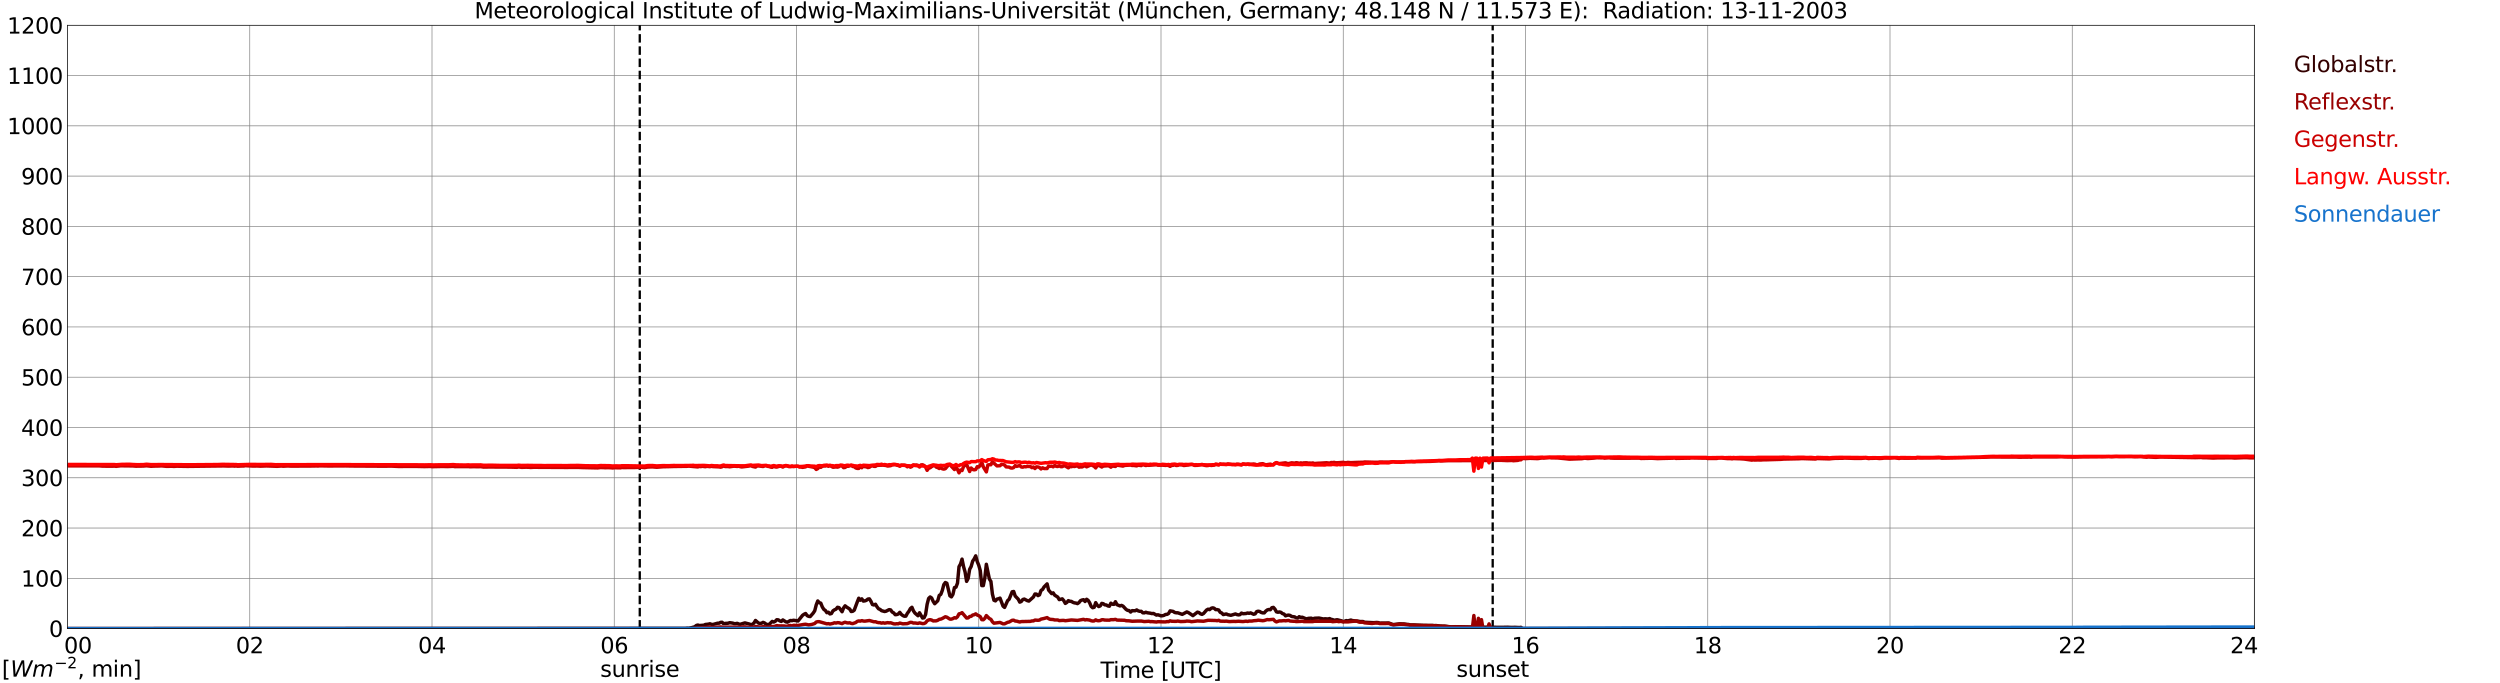 <?xml version="1.0" encoding="utf-8" standalone="no"?>
<!DOCTYPE svg PUBLIC "-//W3C//DTD SVG 1.1//EN"
  "http://www.w3.org/Graphics/SVG/1.1/DTD/svg11.dtd">
<svg xmlns:xlink="http://www.w3.org/1999/xlink" width="1085.4pt" height="296.64pt" viewBox="0 0 1085.4 296.64" xmlns="http://www.w3.org/2000/svg" version="1.1">
 <defs>
  <style type="text/css">*{stroke-linejoin: round; stroke-linecap: butt}</style>
 </defs>
 <g id="figure_1">
  <g id="patch_1">
   <path d="M 0 296.64 
L 1085.4 296.64 
L 1085.4 0 
L 0 0 
z
" style="fill: #ffffff"/>
  </g>
  <g id="axes_1">
   <g id="patch_2">
    <path d="M 29.306 272.909 
L 978.814 272.909 
L 978.814 10.976 
L 29.306 10.976 
z
" style="fill: #ffffff"/>
   </g>
   <g id="patch_3">
    <path d="M 978.814 272.909 
L 978.814 272.909 
L 978.814 10.976 
L 978.814 10.976 
z
" clip-path="url(#p1136a6f513)" style="fill: #d3d3d3; opacity: 0.25; stroke: #d3d3d3; stroke-linejoin: miter"/>
   </g>
   <g id="matplotlib.axis_1">
    <g id="xtick_1">
     <g id="line2d_1">
      <path d="M 29.306 272.909 
L 29.306 10.976 
" clip-path="url(#p1136a6f513)" style="fill: none; stroke: #808080; stroke-width: 0.3; stroke-linecap: square"/>
     </g>
     <g id="line2d_2"/>
     <g id="text_1">
      <!--    00 -->
      <g transform="translate(18.733 283.627) scale(0.095 -0.095)">
       <defs>
        <path id="DejaVuSans-20" transform="scale(0.016)"/>
        <path id="DejaVuSans-30" d="M 2034 4250 
Q 1547 4250 1301 3770 
Q 1056 3291 1056 2328 
Q 1056 1369 1301 889 
Q 1547 409 2034 409 
Q 2525 409 2770 889 
Q 3016 1369 3016 2328 
Q 3016 3291 2770 3770 
Q 2525 4250 2034 4250 
z
M 2034 4750 
Q 2819 4750 3233 4129 
Q 3647 3509 3647 2328 
Q 3647 1150 3233 529 
Q 2819 -91 2034 -91 
Q 1250 -91 836 529 
Q 422 1150 422 2328 
Q 422 3509 836 4129 
Q 1250 4750 2034 4750 
z
" transform="scale(0.016)"/>
       </defs>
       <use xlink:href="#DejaVuSans-20"/>
       <use xlink:href="#DejaVuSans-20" transform="translate(31.787 0)"/>
       <use xlink:href="#DejaVuSans-20" transform="translate(63.574 0)"/>
       <use xlink:href="#DejaVuSans-30" transform="translate(95.361 0)"/>
       <use xlink:href="#DejaVuSans-30" transform="translate(158.984 0)"/>
      </g>
     </g>
    </g>
    <g id="xtick_2">
     <g id="line2d_3">
      <path d="M 108.431 272.909 
L 108.431 10.976 
" clip-path="url(#p1136a6f513)" style="fill: none; stroke: #808080; stroke-width: 0.3; stroke-linecap: square"/>
     </g>
     <g id="line2d_4"/>
     <g id="text_2">
      <!-- 02 -->
      <g transform="translate(102.387 283.627) scale(0.095 -0.095)">
       <defs>
        <path id="DejaVuSans-32" d="M 1228 531 
L 3431 531 
L 3431 0 
L 469 0 
L 469 531 
Q 828 903 1448 1529 
Q 2069 2156 2228 2338 
Q 2531 2678 2651 2914 
Q 2772 3150 2772 3378 
Q 2772 3750 2511 3984 
Q 2250 4219 1831 4219 
Q 1534 4219 1204 4116 
Q 875 4013 500 3803 
L 500 4441 
Q 881 4594 1212 4672 
Q 1544 4750 1819 4750 
Q 2544 4750 2975 4387 
Q 3406 4025 3406 3419 
Q 3406 3131 3298 2873 
Q 3191 2616 2906 2266 
Q 2828 2175 2409 1742 
Q 1991 1309 1228 531 
z
" transform="scale(0.016)"/>
       </defs>
       <use xlink:href="#DejaVuSans-30"/>
       <use xlink:href="#DejaVuSans-32" transform="translate(63.623 0)"/>
      </g>
     </g>
    </g>
    <g id="xtick_3">
     <g id="line2d_5">
      <path d="M 187.557 272.909 
L 187.557 10.976 
" clip-path="url(#p1136a6f513)" style="fill: none; stroke: #808080; stroke-width: 0.3; stroke-linecap: square"/>
     </g>
     <g id="line2d_6"/>
     <g id="text_3">
      <!-- 04 -->
      <g transform="translate(181.513 283.627) scale(0.095 -0.095)">
       <defs>
        <path id="DejaVuSans-34" d="M 2419 4116 
L 825 1625 
L 2419 1625 
L 2419 4116 
z
M 2253 4666 
L 3047 4666 
L 3047 1625 
L 3713 1625 
L 3713 1100 
L 3047 1100 
L 3047 0 
L 2419 0 
L 2419 1100 
L 313 1100 
L 313 1709 
L 2253 4666 
z
" transform="scale(0.016)"/>
       </defs>
       <use xlink:href="#DejaVuSans-30"/>
       <use xlink:href="#DejaVuSans-34" transform="translate(63.623 0)"/>
      </g>
     </g>
    </g>
    <g id="xtick_4">
     <g id="line2d_7">
      <path d="M 266.683 272.909 
L 266.683 10.976 
" clip-path="url(#p1136a6f513)" style="fill: none; stroke: #808080; stroke-width: 0.3; stroke-linecap: square"/>
     </g>
     <g id="line2d_8"/>
     <g id="text_4">
      <!-- 06 -->
      <g transform="translate(260.638 283.627) scale(0.095 -0.095)">
       <defs>
        <path id="DejaVuSans-36" d="M 2113 2584 
Q 1688 2584 1439 2293 
Q 1191 2003 1191 1497 
Q 1191 994 1439 701 
Q 1688 409 2113 409 
Q 2538 409 2786 701 
Q 3034 994 3034 1497 
Q 3034 2003 2786 2293 
Q 2538 2584 2113 2584 
z
M 3366 4563 
L 3366 3988 
Q 3128 4100 2886 4159 
Q 2644 4219 2406 4219 
Q 1781 4219 1451 3797 
Q 1122 3375 1075 2522 
Q 1259 2794 1537 2939 
Q 1816 3084 2150 3084 
Q 2853 3084 3261 2657 
Q 3669 2231 3669 1497 
Q 3669 778 3244 343 
Q 2819 -91 2113 -91 
Q 1303 -91 875 529 
Q 447 1150 447 2328 
Q 447 3434 972 4092 
Q 1497 4750 2381 4750 
Q 2619 4750 2861 4703 
Q 3103 4656 3366 4563 
z
" transform="scale(0.016)"/>
       </defs>
       <use xlink:href="#DejaVuSans-30"/>
       <use xlink:href="#DejaVuSans-36" transform="translate(63.623 0)"/>
      </g>
     </g>
    </g>
    <g id="xtick_5">
     <g id="line2d_9">
      <path d="M 345.808 272.909 
L 345.808 10.976 
" clip-path="url(#p1136a6f513)" style="fill: none; stroke: #808080; stroke-width: 0.3; stroke-linecap: square"/>
     </g>
     <g id="line2d_10"/>
     <g id="text_5">
      <!-- 08 -->
      <g transform="translate(339.764 283.627) scale(0.095 -0.095)">
       <defs>
        <path id="DejaVuSans-38" d="M 2034 2216 
Q 1584 2216 1326 1975 
Q 1069 1734 1069 1313 
Q 1069 891 1326 650 
Q 1584 409 2034 409 
Q 2484 409 2743 651 
Q 3003 894 3003 1313 
Q 3003 1734 2745 1975 
Q 2488 2216 2034 2216 
z
M 1403 2484 
Q 997 2584 770 2862 
Q 544 3141 544 3541 
Q 544 4100 942 4425 
Q 1341 4750 2034 4750 
Q 2731 4750 3128 4425 
Q 3525 4100 3525 3541 
Q 3525 3141 3298 2862 
Q 3072 2584 2669 2484 
Q 3125 2378 3379 2068 
Q 3634 1759 3634 1313 
Q 3634 634 3220 271 
Q 2806 -91 2034 -91 
Q 1263 -91 848 271 
Q 434 634 434 1313 
Q 434 1759 690 2068 
Q 947 2378 1403 2484 
z
M 1172 3481 
Q 1172 3119 1398 2916 
Q 1625 2713 2034 2713 
Q 2441 2713 2670 2916 
Q 2900 3119 2900 3481 
Q 2900 3844 2670 4047 
Q 2441 4250 2034 4250 
Q 1625 4250 1398 4047 
Q 1172 3844 1172 3481 
z
" transform="scale(0.016)"/>
       </defs>
       <use xlink:href="#DejaVuSans-30"/>
       <use xlink:href="#DejaVuSans-38" transform="translate(63.623 0)"/>
      </g>
     </g>
    </g>
    <g id="xtick_6">
     <g id="line2d_11">
      <path d="M 424.934 272.909 
L 424.934 10.976 
" clip-path="url(#p1136a6f513)" style="fill: none; stroke: #808080; stroke-width: 0.3; stroke-linecap: square"/>
     </g>
     <g id="line2d_12"/>
     <g id="text_6">
      <!-- 10 -->
      <g transform="translate(418.89 283.627) scale(0.095 -0.095)">
       <defs>
        <path id="DejaVuSans-31" d="M 794 531 
L 1825 531 
L 1825 4091 
L 703 3866 
L 703 4441 
L 1819 4666 
L 2450 4666 
L 2450 531 
L 3481 531 
L 3481 0 
L 794 0 
L 794 531 
z
" transform="scale(0.016)"/>
       </defs>
       <use xlink:href="#DejaVuSans-31"/>
       <use xlink:href="#DejaVuSans-30" transform="translate(63.623 0)"/>
      </g>
     </g>
    </g>
    <g id="xtick_7">
     <g id="line2d_13">
      <path d="M 504.06 272.909 
L 504.06 10.976 
" clip-path="url(#p1136a6f513)" style="fill: none; stroke: #808080; stroke-width: 0.3; stroke-linecap: square"/>
     </g>
     <g id="line2d_14"/>
     <g id="text_7">
      <!-- 12 -->
      <g transform="translate(498.015 283.627) scale(0.095 -0.095)">
       <use xlink:href="#DejaVuSans-31"/>
       <use xlink:href="#DejaVuSans-32" transform="translate(63.623 0)"/>
      </g>
     </g>
    </g>
    <g id="xtick_8">
     <g id="line2d_15">
      <path d="M 583.185 272.909 
L 583.185 10.976 
" clip-path="url(#p1136a6f513)" style="fill: none; stroke: #808080; stroke-width: 0.3; stroke-linecap: square"/>
     </g>
     <g id="line2d_16"/>
     <g id="text_8">
      <!-- 14 -->
      <g transform="translate(577.141 283.627) scale(0.095 -0.095)">
       <use xlink:href="#DejaVuSans-31"/>
       <use xlink:href="#DejaVuSans-34" transform="translate(63.623 0)"/>
      </g>
     </g>
    </g>
    <g id="xtick_9">
     <g id="line2d_17">
      <path d="M 662.311 272.909 
L 662.311 10.976 
" clip-path="url(#p1136a6f513)" style="fill: none; stroke: #808080; stroke-width: 0.3; stroke-linecap: square"/>
     </g>
     <g id="line2d_18"/>
     <g id="text_9">
      <!-- 16 -->
      <g transform="translate(656.267 283.627) scale(0.095 -0.095)">
       <use xlink:href="#DejaVuSans-31"/>
       <use xlink:href="#DejaVuSans-36" transform="translate(63.623 0)"/>
      </g>
     </g>
    </g>
    <g id="xtick_10">
     <g id="line2d_19">
      <path d="M 741.437 272.909 
L 741.437 10.976 
" clip-path="url(#p1136a6f513)" style="fill: none; stroke: #808080; stroke-width: 0.3; stroke-linecap: square"/>
     </g>
     <g id="line2d_20"/>
     <g id="text_10">
      <!-- 18 -->
      <g transform="translate(735.392 283.627) scale(0.095 -0.095)">
       <use xlink:href="#DejaVuSans-31"/>
       <use xlink:href="#DejaVuSans-38" transform="translate(63.623 0)"/>
      </g>
     </g>
    </g>
    <g id="xtick_11">
     <g id="line2d_21">
      <path d="M 820.562 272.909 
L 820.562 10.976 
" clip-path="url(#p1136a6f513)" style="fill: none; stroke: #808080; stroke-width: 0.3; stroke-linecap: square"/>
     </g>
     <g id="line2d_22"/>
     <g id="text_11">
      <!-- 20 -->
      <g transform="translate(814.518 283.627) scale(0.095 -0.095)">
       <use xlink:href="#DejaVuSans-32"/>
       <use xlink:href="#DejaVuSans-30" transform="translate(63.623 0)"/>
      </g>
     </g>
    </g>
    <g id="xtick_12">
     <g id="line2d_23">
      <path d="M 899.688 272.909 
L 899.688 10.976 
" clip-path="url(#p1136a6f513)" style="fill: none; stroke: #808080; stroke-width: 0.3; stroke-linecap: square"/>
     </g>
     <g id="line2d_24"/>
     <g id="text_12">
      <!-- 22 -->
      <g transform="translate(893.644 283.627) scale(0.095 -0.095)">
       <use xlink:href="#DejaVuSans-32"/>
       <use xlink:href="#DejaVuSans-32" transform="translate(63.623 0)"/>
      </g>
     </g>
    </g>
    <g id="xtick_13">
     <g id="line2d_25">
      <path d="M 978.814 272.909 
L 978.814 10.976 
" clip-path="url(#p1136a6f513)" style="fill: none; stroke: #808080; stroke-width: 0.3; stroke-linecap: square"/>
     </g>
     <g id="line2d_26"/>
     <g id="text_13">
      <!-- 24    -->
      <g transform="translate(968.241 283.627) scale(0.095 -0.095)">
       <use xlink:href="#DejaVuSans-32"/>
       <use xlink:href="#DejaVuSans-34" transform="translate(63.623 0)"/>
       <use xlink:href="#DejaVuSans-20" transform="translate(127.246 0)"/>
       <use xlink:href="#DejaVuSans-20" transform="translate(159.033 0)"/>
       <use xlink:href="#DejaVuSans-20" transform="translate(190.82 0)"/>
      </g>
     </g>
    </g>
    <g id="text_14">
     <!-- Time [UTC] -->
     <g transform="translate(477.806 294.322) scale(0.095 -0.095)">
      <defs>
       <path id="DejaVuSans-54" d="M -19 4666 
L 3928 4666 
L 3928 4134 
L 2272 4134 
L 2272 0 
L 1638 0 
L 1638 4134 
L -19 4134 
L -19 4666 
z
" transform="scale(0.016)"/>
       <path id="DejaVuSans-69" d="M 603 3500 
L 1178 3500 
L 1178 0 
L 603 0 
L 603 3500 
z
M 603 4863 
L 1178 4863 
L 1178 4134 
L 603 4134 
L 603 4863 
z
" transform="scale(0.016)"/>
       <path id="DejaVuSans-6d" d="M 3328 2828 
Q 3544 3216 3844 3400 
Q 4144 3584 4550 3584 
Q 5097 3584 5394 3201 
Q 5691 2819 5691 2113 
L 5691 0 
L 5113 0 
L 5113 2094 
Q 5113 2597 4934 2840 
Q 4756 3084 4391 3084 
Q 3944 3084 3684 2787 
Q 3425 2491 3425 1978 
L 3425 0 
L 2847 0 
L 2847 2094 
Q 2847 2600 2669 2842 
Q 2491 3084 2119 3084 
Q 1678 3084 1418 2786 
Q 1159 2488 1159 1978 
L 1159 0 
L 581 0 
L 581 3500 
L 1159 3500 
L 1159 2956 
Q 1356 3278 1631 3431 
Q 1906 3584 2284 3584 
Q 2666 3584 2933 3390 
Q 3200 3197 3328 2828 
z
" transform="scale(0.016)"/>
       <path id="DejaVuSans-65" d="M 3597 1894 
L 3597 1613 
L 953 1613 
Q 991 1019 1311 708 
Q 1631 397 2203 397 
Q 2534 397 2845 478 
Q 3156 559 3463 722 
L 3463 178 
Q 3153 47 2828 -22 
Q 2503 -91 2169 -91 
Q 1331 -91 842 396 
Q 353 884 353 1716 
Q 353 2575 817 3079 
Q 1281 3584 2069 3584 
Q 2775 3584 3186 3129 
Q 3597 2675 3597 1894 
z
M 3022 2063 
Q 3016 2534 2758 2815 
Q 2500 3097 2075 3097 
Q 1594 3097 1305 2825 
Q 1016 2553 972 2059 
L 3022 2063 
z
" transform="scale(0.016)"/>
       <path id="DejaVuSans-5b" d="M 550 4863 
L 1875 4863 
L 1875 4416 
L 1125 4416 
L 1125 -397 
L 1875 -397 
L 1875 -844 
L 550 -844 
L 550 4863 
z
" transform="scale(0.016)"/>
       <path id="DejaVuSans-55" d="M 556 4666 
L 1191 4666 
L 1191 1831 
Q 1191 1081 1462 751 
Q 1734 422 2344 422 
Q 2950 422 3222 751 
Q 3494 1081 3494 1831 
L 3494 4666 
L 4128 4666 
L 4128 1753 
Q 4128 841 3676 375 
Q 3225 -91 2344 -91 
Q 1459 -91 1007 375 
Q 556 841 556 1753 
L 556 4666 
z
" transform="scale(0.016)"/>
       <path id="DejaVuSans-43" d="M 4122 4306 
L 4122 3641 
Q 3803 3938 3442 4084 
Q 3081 4231 2675 4231 
Q 1875 4231 1450 3742 
Q 1025 3253 1025 2328 
Q 1025 1406 1450 917 
Q 1875 428 2675 428 
Q 3081 428 3442 575 
Q 3803 722 4122 1019 
L 4122 359 
Q 3791 134 3420 21 
Q 3050 -91 2638 -91 
Q 1578 -91 968 557 
Q 359 1206 359 2328 
Q 359 3453 968 4101 
Q 1578 4750 2638 4750 
Q 3056 4750 3426 4639 
Q 3797 4528 4122 4306 
z
" transform="scale(0.016)"/>
       <path id="DejaVuSans-5d" d="M 1947 4863 
L 1947 -844 
L 622 -844 
L 622 -397 
L 1369 -397 
L 1369 4416 
L 622 4416 
L 622 4863 
L 1947 4863 
z
" transform="scale(0.016)"/>
      </defs>
      <use xlink:href="#DejaVuSans-54"/>
      <use xlink:href="#DejaVuSans-69" transform="translate(57.959 0)"/>
      <use xlink:href="#DejaVuSans-6d" transform="translate(85.742 0)"/>
      <use xlink:href="#DejaVuSans-65" transform="translate(183.154 0)"/>
      <use xlink:href="#DejaVuSans-20" transform="translate(244.678 0)"/>
      <use xlink:href="#DejaVuSans-5b" transform="translate(276.465 0)"/>
      <use xlink:href="#DejaVuSans-55" transform="translate(315.479 0)"/>
      <use xlink:href="#DejaVuSans-54" transform="translate(388.672 0)"/>
      <use xlink:href="#DejaVuSans-43" transform="translate(443.881 0)"/>
      <use xlink:href="#DejaVuSans-5d" transform="translate(513.705 0)"/>
     </g>
    </g>
   </g>
   <g id="matplotlib.axis_2">
    <g id="ytick_1">
     <g id="line2d_27">
      <path d="M 29.306 272.909 
L 978.814 272.909 
" clip-path="url(#p1136a6f513)" style="fill: none; stroke: #808080; stroke-width: 0.3; stroke-linecap: square"/>
     </g>
     <g id="line2d_28"/>
     <g id="text_15">
      <!-- 0 -->
      <g transform="translate(21.261 276.518) scale(0.095 -0.095)">
       <use xlink:href="#DejaVuSans-30"/>
      </g>
     </g>
    </g>
    <g id="ytick_2">
     <g id="line2d_29">
      <path d="M 29.306 251.081 
L 978.814 251.081 
" clip-path="url(#p1136a6f513)" style="fill: none; stroke: #808080; stroke-width: 0.3; stroke-linecap: square"/>
     </g>
     <g id="line2d_30"/>
     <g id="text_16">
      <!-- 100 -->
      <g transform="translate(9.173 254.69) scale(0.095 -0.095)">
       <use xlink:href="#DejaVuSans-31"/>
       <use xlink:href="#DejaVuSans-30" transform="translate(63.623 0)"/>
       <use xlink:href="#DejaVuSans-30" transform="translate(127.246 0)"/>
      </g>
     </g>
    </g>
    <g id="ytick_3">
     <g id="line2d_31">
      <path d="M 29.306 229.253 
L 978.814 229.253 
" clip-path="url(#p1136a6f513)" style="fill: none; stroke: #808080; stroke-width: 0.3; stroke-linecap: square"/>
     </g>
     <g id="line2d_32"/>
     <g id="text_17">
      <!-- 200 -->
      <g transform="translate(9.173 232.863) scale(0.095 -0.095)">
       <use xlink:href="#DejaVuSans-32"/>
       <use xlink:href="#DejaVuSans-30" transform="translate(63.623 0)"/>
       <use xlink:href="#DejaVuSans-30" transform="translate(127.246 0)"/>
      </g>
     </g>
    </g>
    <g id="ytick_4">
     <g id="line2d_33">
      <path d="M 29.306 207.426 
L 978.814 207.426 
" clip-path="url(#p1136a6f513)" style="fill: none; stroke: #808080; stroke-width: 0.3; stroke-linecap: square"/>
     </g>
     <g id="line2d_34"/>
     <g id="text_18">
      <!-- 300 -->
      <g transform="translate(9.173 211.035) scale(0.095 -0.095)">
       <defs>
        <path id="DejaVuSans-33" d="M 2597 2516 
Q 3050 2419 3304 2112 
Q 3559 1806 3559 1356 
Q 3559 666 3084 287 
Q 2609 -91 1734 -91 
Q 1441 -91 1130 -33 
Q 819 25 488 141 
L 488 750 
Q 750 597 1062 519 
Q 1375 441 1716 441 
Q 2309 441 2620 675 
Q 2931 909 2931 1356 
Q 2931 1769 2642 2001 
Q 2353 2234 1838 2234 
L 1294 2234 
L 1294 2753 
L 1863 2753 
Q 2328 2753 2575 2939 
Q 2822 3125 2822 3475 
Q 2822 3834 2567 4026 
Q 2313 4219 1838 4219 
Q 1578 4219 1281 4162 
Q 984 4106 628 3988 
L 628 4550 
Q 988 4650 1302 4700 
Q 1616 4750 1894 4750 
Q 2613 4750 3031 4423 
Q 3450 4097 3450 3541 
Q 3450 3153 3228 2886 
Q 3006 2619 2597 2516 
z
" transform="scale(0.016)"/>
       </defs>
       <use xlink:href="#DejaVuSans-33"/>
       <use xlink:href="#DejaVuSans-30" transform="translate(63.623 0)"/>
       <use xlink:href="#DejaVuSans-30" transform="translate(127.246 0)"/>
      </g>
     </g>
    </g>
    <g id="ytick_5">
     <g id="line2d_35">
      <path d="M 29.306 185.598 
L 978.814 185.598 
" clip-path="url(#p1136a6f513)" style="fill: none; stroke: #808080; stroke-width: 0.3; stroke-linecap: square"/>
     </g>
     <g id="line2d_36"/>
     <g id="text_19">
      <!-- 400 -->
      <g transform="translate(9.173 189.207) scale(0.095 -0.095)">
       <use xlink:href="#DejaVuSans-34"/>
       <use xlink:href="#DejaVuSans-30" transform="translate(63.623 0)"/>
       <use xlink:href="#DejaVuSans-30" transform="translate(127.246 0)"/>
      </g>
     </g>
    </g>
    <g id="ytick_6">
     <g id="line2d_37">
      <path d="M 29.306 163.77 
L 978.814 163.77 
" clip-path="url(#p1136a6f513)" style="fill: none; stroke: #808080; stroke-width: 0.3; stroke-linecap: square"/>
     </g>
     <g id="line2d_38"/>
     <g id="text_20">
      <!-- 500 -->
      <g transform="translate(9.173 167.379) scale(0.095 -0.095)">
       <defs>
        <path id="DejaVuSans-35" d="M 691 4666 
L 3169 4666 
L 3169 4134 
L 1269 4134 
L 1269 2991 
Q 1406 3038 1543 3061 
Q 1681 3084 1819 3084 
Q 2600 3084 3056 2656 
Q 3513 2228 3513 1497 
Q 3513 744 3044 326 
Q 2575 -91 1722 -91 
Q 1428 -91 1123 -41 
Q 819 9 494 109 
L 494 744 
Q 775 591 1075 516 
Q 1375 441 1709 441 
Q 2250 441 2565 725 
Q 2881 1009 2881 1497 
Q 2881 1984 2565 2268 
Q 2250 2553 1709 2553 
Q 1456 2553 1204 2497 
Q 953 2441 691 2322 
L 691 4666 
z
" transform="scale(0.016)"/>
       </defs>
       <use xlink:href="#DejaVuSans-35"/>
       <use xlink:href="#DejaVuSans-30" transform="translate(63.623 0)"/>
       <use xlink:href="#DejaVuSans-30" transform="translate(127.246 0)"/>
      </g>
     </g>
    </g>
    <g id="ytick_7">
     <g id="line2d_39">
      <path d="M 29.306 141.942 
L 978.814 141.942 
" clip-path="url(#p1136a6f513)" style="fill: none; stroke: #808080; stroke-width: 0.3; stroke-linecap: square"/>
     </g>
     <g id="line2d_40"/>
     <g id="text_21">
      <!-- 600 -->
      <g transform="translate(9.173 145.551) scale(0.095 -0.095)">
       <use xlink:href="#DejaVuSans-36"/>
       <use xlink:href="#DejaVuSans-30" transform="translate(63.623 0)"/>
       <use xlink:href="#DejaVuSans-30" transform="translate(127.246 0)"/>
      </g>
     </g>
    </g>
    <g id="ytick_8">
     <g id="line2d_41">
      <path d="M 29.306 120.114 
L 978.814 120.114 
" clip-path="url(#p1136a6f513)" style="fill: none; stroke: #808080; stroke-width: 0.3; stroke-linecap: square"/>
     </g>
     <g id="line2d_42"/>
     <g id="text_22">
      <!-- 700 -->
      <g transform="translate(9.173 123.724) scale(0.095 -0.095)">
       <defs>
        <path id="DejaVuSans-37" d="M 525 4666 
L 3525 4666 
L 3525 4397 
L 1831 0 
L 1172 0 
L 2766 4134 
L 525 4134 
L 525 4666 
z
" transform="scale(0.016)"/>
       </defs>
       <use xlink:href="#DejaVuSans-37"/>
       <use xlink:href="#DejaVuSans-30" transform="translate(63.623 0)"/>
       <use xlink:href="#DejaVuSans-30" transform="translate(127.246 0)"/>
      </g>
     </g>
    </g>
    <g id="ytick_9">
     <g id="line2d_43">
      <path d="M 29.306 98.287 
L 978.814 98.287 
" clip-path="url(#p1136a6f513)" style="fill: none; stroke: #808080; stroke-width: 0.3; stroke-linecap: square"/>
     </g>
     <g id="line2d_44"/>
     <g id="text_23">
      <!-- 800 -->
      <g transform="translate(9.173 101.896) scale(0.095 -0.095)">
       <use xlink:href="#DejaVuSans-38"/>
       <use xlink:href="#DejaVuSans-30" transform="translate(63.623 0)"/>
       <use xlink:href="#DejaVuSans-30" transform="translate(127.246 0)"/>
      </g>
     </g>
    </g>
    <g id="ytick_10">
     <g id="line2d_45">
      <path d="M 29.306 76.459 
L 978.814 76.459 
" clip-path="url(#p1136a6f513)" style="fill: none; stroke: #808080; stroke-width: 0.3; stroke-linecap: square"/>
     </g>
     <g id="line2d_46"/>
     <g id="text_24">
      <!-- 900 -->
      <g transform="translate(9.173 80.068) scale(0.095 -0.095)">
       <defs>
        <path id="DejaVuSans-39" d="M 703 97 
L 703 672 
Q 941 559 1184 500 
Q 1428 441 1663 441 
Q 2288 441 2617 861 
Q 2947 1281 2994 2138 
Q 2813 1869 2534 1725 
Q 2256 1581 1919 1581 
Q 1219 1581 811 2004 
Q 403 2428 403 3163 
Q 403 3881 828 4315 
Q 1253 4750 1959 4750 
Q 2769 4750 3195 4129 
Q 3622 3509 3622 2328 
Q 3622 1225 3098 567 
Q 2575 -91 1691 -91 
Q 1453 -91 1209 -44 
Q 966 3 703 97 
z
M 1959 2075 
Q 2384 2075 2632 2365 
Q 2881 2656 2881 3163 
Q 2881 3666 2632 3958 
Q 2384 4250 1959 4250 
Q 1534 4250 1286 3958 
Q 1038 3666 1038 3163 
Q 1038 2656 1286 2365 
Q 1534 2075 1959 2075 
z
" transform="scale(0.016)"/>
       </defs>
       <use xlink:href="#DejaVuSans-39"/>
       <use xlink:href="#DejaVuSans-30" transform="translate(63.623 0)"/>
       <use xlink:href="#DejaVuSans-30" transform="translate(127.246 0)"/>
      </g>
     </g>
    </g>
    <g id="ytick_11">
     <g id="line2d_47">
      <path d="M 29.306 54.631 
L 978.814 54.631 
" clip-path="url(#p1136a6f513)" style="fill: none; stroke: #808080; stroke-width: 0.3; stroke-linecap: square"/>
     </g>
     <g id="line2d_48"/>
     <g id="text_25">
      <!-- 1000 -->
      <g transform="translate(3.128 58.24) scale(0.095 -0.095)">
       <use xlink:href="#DejaVuSans-31"/>
       <use xlink:href="#DejaVuSans-30" transform="translate(63.623 0)"/>
       <use xlink:href="#DejaVuSans-30" transform="translate(127.246 0)"/>
       <use xlink:href="#DejaVuSans-30" transform="translate(190.869 0)"/>
      </g>
     </g>
    </g>
    <g id="ytick_12">
     <g id="line2d_49">
      <path d="M 29.306 32.803 
L 978.814 32.803 
" clip-path="url(#p1136a6f513)" style="fill: none; stroke: #808080; stroke-width: 0.3; stroke-linecap: square"/>
     </g>
     <g id="line2d_50"/>
     <g id="text_26">
      <!-- 1100 -->
      <g transform="translate(3.128 36.413) scale(0.095 -0.095)">
       <use xlink:href="#DejaVuSans-31"/>
       <use xlink:href="#DejaVuSans-31" transform="translate(63.623 0)"/>
       <use xlink:href="#DejaVuSans-30" transform="translate(127.246 0)"/>
       <use xlink:href="#DejaVuSans-30" transform="translate(190.869 0)"/>
      </g>
     </g>
    </g>
    <g id="ytick_13">
     <g id="line2d_51">
      <path d="M 29.306 10.976 
L 978.814 10.976 
" clip-path="url(#p1136a6f513)" style="fill: none; stroke: #808080; stroke-width: 0.3; stroke-linecap: square"/>
     </g>
     <g id="line2d_52"/>
     <g id="text_27">
      <!-- 1200 -->
      <g transform="translate(3.128 14.585) scale(0.095 -0.095)">
       <use xlink:href="#DejaVuSans-31"/>
       <use xlink:href="#DejaVuSans-32" transform="translate(63.623 0)"/>
       <use xlink:href="#DejaVuSans-30" transform="translate(127.246 0)"/>
       <use xlink:href="#DejaVuSans-30" transform="translate(190.869 0)"/>
      </g>
     </g>
    </g>
   </g>
   <g id="line2d_53">
    <path d="M 277.76 272.909 
L 277.76 10.976 
" clip-path="url(#p1136a6f513)" style="fill: none; stroke-dasharray: 3.7,1.6; stroke-dashoffset: 0; stroke: #000000"/>
   </g>
   <g id="line2d_54">
    <path d="M 648.068 272.909 
L 648.068 10.976 
" clip-path="url(#p1136a6f513)" style="fill: none; stroke-dasharray: 3.7,1.6; stroke-dashoffset: 0; stroke: #000000"/>
   </g>
   <g id="line2d_55">
    <path d="M 29.306 272.909 
L 297.674 272.815 
L 298.333 272.723 
L 298.992 272.769 
L 300.311 272.494 
L 301.63 272.13 
L 302.289 271.579 
L 302.949 271.35 
L 303.608 271.579 
L 304.927 271.488 
L 305.586 271.442 
L 306.246 271.123 
L 307.564 270.986 
L 308.224 270.802 
L 308.883 271.077 
L 309.543 271.123 
L 311.521 270.573 
L 312.18 270.573 
L 312.839 270.207 
L 313.499 270.161 
L 314.158 270.802 
L 314.818 270.665 
L 316.136 270.573 
L 316.796 270.344 
L 318.114 270.527 
L 318.774 270.757 
L 319.433 270.757 
L 320.093 270.619 
L 320.752 270.94 
L 321.411 271.032 
L 323.39 270.436 
L 325.368 270.94 
L 326.027 271.213 
L 326.686 271.032 
L 327.346 270.482 
L 328.005 269.384 
L 329.324 270.527 
L 329.983 270.665 
L 330.643 270.573 
L 331.302 270.207 
L 331.961 270.482 
L 332.621 270.986 
L 333.28 271.169 
L 333.94 271.077 
L 335.258 269.796 
L 335.918 270.069 
L 336.577 269.75 
L 337.236 269.063 
L 337.896 269.109 
L 338.555 269.567 
L 339.215 269.796 
L 339.874 269.154 
L 341.193 269.977 
L 341.852 270.115 
L 343.171 269.384 
L 343.83 269.475 
L 344.49 269.292 
L 345.808 269.475 
L 346.468 269.613 
L 348.446 267.142 
L 349.105 266.684 
L 349.765 266.363 
L 350.424 267.279 
L 351.083 267.598 
L 351.743 267.69 
L 353.062 266.179 
L 353.721 265.173 
L 354.38 262.61 
L 355.04 260.919 
L 355.699 261.65 
L 356.359 261.879 
L 357.018 263.525 
L 357.677 264.579 
L 358.337 265.036 
L 358.996 265.998 
L 359.655 265.815 
L 360.315 266.546 
L 360.974 266.363 
L 361.634 265.219 
L 362.293 264.763 
L 362.952 264.488 
L 363.612 263.663 
L 364.271 263.8 
L 365.59 265.586 
L 366.249 263.938 
L 366.909 263.023 
L 367.568 263.571 
L 368.887 264.396 
L 369.546 265.494 
L 370.206 265.402 
L 370.865 264.944 
L 372.184 261.375 
L 372.843 259.727 
L 373.502 260.598 
L 374.162 260.002 
L 374.821 260.962 
L 375.481 260.873 
L 376.14 260.644 
L 376.799 260.094 
L 377.459 260.002 
L 378.118 261.054 
L 378.777 262.473 
L 379.437 262.656 
L 380.096 262.335 
L 380.756 263.436 
L 381.415 264.304 
L 382.074 264.579 
L 382.734 265.127 
L 384.053 265.494 
L 384.712 265.356 
L 386.031 264.671 
L 386.69 264.806 
L 387.349 265.723 
L 388.009 266.088 
L 388.668 266.867 
L 389.328 266.821 
L 389.987 266.592 
L 390.646 265.861 
L 391.306 266.729 
L 391.965 267.234 
L 392.624 267.552 
L 393.284 267.506 
L 393.943 266.271 
L 394.603 265.402 
L 395.262 264.213 
L 395.921 263.663 
L 396.581 265.219 
L 397.24 266.179 
L 398.559 267.325 
L 399.218 266.044 
L 400.537 268.332 
L 401.196 268.194 
L 401.856 266.775 
L 402.515 262.381 
L 403.175 259.819 
L 403.834 259.179 
L 404.493 259.638 
L 405.153 261.1 
L 405.812 262.108 
L 407.131 260.827 
L 407.79 258.492 
L 408.45 258.081 
L 409.109 256.342 
L 409.768 253.825 
L 410.428 252.91 
L 411.087 253.229 
L 412.406 258.675 
L 413.065 259.133 
L 413.725 258.035 
L 414.384 255.106 
L 415.043 254.923 
L 415.703 253.185 
L 416.362 246.045 
L 417.022 244.856 
L 417.681 242.752 
L 418.34 246 
L 419 248.333 
L 419.659 252.406 
L 420.318 251.171 
L 420.978 247.189 
L 421.637 245.954 
L 422.297 243.62 
L 422.956 242.66 
L 423.615 241.333 
L 424.275 243.804 
L 424.934 245.406 
L 425.593 247.739 
L 426.253 254.237 
L 426.912 254.237 
L 427.572 250.941 
L 428.231 244.993 
L 429.55 251.4 
L 430.209 252.406 
L 430.869 257.944 
L 431.528 260.598 
L 432.187 260.873 
L 432.847 260.094 
L 433.506 259.956 
L 434.165 259.681 
L 435.484 263.161 
L 436.144 263.708 
L 437.462 260.781 
L 438.122 260.185 
L 439.44 256.937 
L 440.1 256.8 
L 440.759 258.767 
L 442.078 260.14 
L 442.737 261.421 
L 443.397 261.146 
L 444.056 260.277 
L 444.716 260.094 
L 446.034 260.781 
L 446.694 260.962 
L 448.672 259.179 
L 449.331 257.898 
L 449.991 257.944 
L 450.65 258.583 
L 451.309 258.265 
L 451.969 256.342 
L 452.628 255.929 
L 453.287 254.831 
L 454.606 253.504 
L 455.266 256.204 
L 456.584 257.714 
L 457.244 257.394 
L 457.903 258.4 
L 459.222 259.225 
L 459.881 260.323 
L 461.2 260.002 
L 461.859 260.781 
L 462.519 261.971 
L 463.178 261.558 
L 463.838 260.781 
L 464.497 261.054 
L 465.156 261.1 
L 465.816 261.513 
L 466.475 261.742 
L 467.134 261.833 
L 467.794 262.063 
L 468.453 261.604 
L 469.113 260.781 
L 469.772 260.506 
L 470.431 260.369 
L 471.091 261.146 
L 471.75 260.185 
L 472.409 260.644 
L 473.069 261.696 
L 473.728 263.252 
L 474.388 263.846 
L 475.047 263.663 
L 475.706 261.65 
L 476.366 262.748 
L 477.025 263.344 
L 477.685 263.069 
L 478.344 261.971 
L 479.003 262.108 
L 479.663 262.61 
L 480.322 262.656 
L 480.981 263.069 
L 481.641 263.206 
L 482.3 261.879 
L 482.96 262.335 
L 483.619 262.381 
L 484.278 261.237 
L 484.938 262.519 
L 486.256 263.069 
L 486.916 262.84 
L 487.575 263.161 
L 488.894 264.579 
L 489.553 264.99 
L 490.213 265.081 
L 490.872 265.723 
L 491.532 265.127 
L 492.85 265.173 
L 493.51 264.809 
L 494.169 265.219 
L 494.828 265.402 
L 495.488 265.402 
L 496.147 266.044 
L 496.807 266.09 
L 497.466 265.815 
L 498.125 266.044 
L 499.444 266.225 
L 500.103 266.408 
L 500.763 266.317 
L 502.082 267.05 
L 502.741 266.913 
L 504.06 267.371 
L 504.719 267.325 
L 505.379 267.142 
L 506.038 266.775 
L 506.697 266.729 
L 507.357 266.363 
L 508.016 265.219 
L 509.335 265.448 
L 509.994 265.906 
L 510.654 266.044 
L 511.313 266.044 
L 513.291 266.729 
L 515.269 265.677 
L 515.929 265.952 
L 517.247 266.821 
L 517.907 267.279 
L 519.885 265.769 
L 520.544 265.952 
L 521.204 266.5 
L 521.863 266.729 
L 522.522 266.363 
L 523.841 264.852 
L 524.501 264.488 
L 525.16 264.671 
L 525.819 264.121 
L 526.479 263.892 
L 527.138 264.075 
L 527.797 264.671 
L 528.457 264.671 
L 529.116 264.852 
L 529.776 265.861 
L 530.435 266.133 
L 531.094 266.821 
L 532.413 266.546 
L 533.073 266.867 
L 534.391 267.142 
L 536.369 266.546 
L 537.029 266.821 
L 537.688 266.959 
L 538.348 266.867 
L 539.007 266.179 
L 539.666 266.454 
L 540.985 266.363 
L 541.644 266.133 
L 542.304 266.271 
L 542.963 266.09 
L 544.282 266.684 
L 544.941 266.5 
L 545.601 265.54 
L 546.26 265.356 
L 546.919 265.494 
L 547.579 265.906 
L 548.238 266.09 
L 548.898 266.09 
L 549.557 265.311 
L 550.216 264.809 
L 550.876 264.625 
L 551.535 264.717 
L 552.195 263.846 
L 552.854 263.708 
L 553.513 264.442 
L 554.173 265.631 
L 554.832 265.815 
L 555.491 265.677 
L 556.151 265.861 
L 556.81 266.408 
L 557.47 266.592 
L 558.129 267.371 
L 558.788 267.142 
L 559.448 267.05 
L 560.107 267.188 
L 560.766 267.644 
L 562.085 267.827 
L 562.745 268.24 
L 563.404 268.332 
L 564.063 267.736 
L 564.723 268.056 
L 565.382 267.965 
L 566.701 268.515 
L 567.36 268.696 
L 568.02 268.469 
L 569.338 268.377 
L 569.998 268.742 
L 570.657 268.423 
L 572.635 268.332 
L 574.613 268.742 
L 575.273 268.652 
L 576.592 268.742 
L 577.251 268.561 
L 577.91 268.879 
L 578.57 269.017 
L 579.229 269.292 
L 580.548 269.063 
L 582.526 269.567 
L 583.185 269.934 
L 584.504 269.429 
L 585.164 269.567 
L 586.482 269.2 
L 587.142 269.429 
L 589.779 269.704 
L 590.439 269.842 
L 591.757 269.842 
L 592.417 270.161 
L 596.373 270.344 
L 597.692 270.252 
L 598.351 270.298 
L 599.011 270.527 
L 602.967 270.482 
L 604.286 270.986 
L 604.945 271.169 
L 607.582 270.848 
L 609.561 270.894 
L 610.879 271.077 
L 611.539 271.123 
L 612.198 271.304 
L 613.517 271.304 
L 615.495 271.396 
L 618.133 271.488 
L 622.089 271.534 
L 622.748 271.625 
L 623.408 271.579 
L 625.386 271.809 
L 627.364 271.855 
L 630.001 272.175 
L 631.98 272.084 
L 633.958 272.13 
L 638.573 272.221 
L 640.552 272.267 
L 651.102 272.359 
L 652.42 272.359 
L 654.399 272.313 
L 656.377 272.405 
L 657.695 272.359 
L 659.674 272.45 
L 660.333 272.359 
L 660.992 272.909 
L 978.154 272.909 
L 978.154 272.909 
" clip-path="url(#p1136a6f513)" style="fill: none; stroke: #330000; stroke-width: 1.5; stroke-linecap: square"/>
   </g>
   <g id="line2d_56">
    <path d="M 29.306 272.909 
L 300.971 272.909 
L 302.289 272.704 
L 306.905 272.378 
L 307.564 272.191 
L 308.224 272.239 
L 308.883 272.424 
L 312.839 272.191 
L 313.499 272.239 
L 314.158 272.47 
L 314.818 272.285 
L 322.071 272.285 
L 322.73 272.145 
L 323.39 272.145 
L 324.708 272.33 
L 327.346 272.239 
L 328.005 272.005 
L 329.983 272.239 
L 331.302 272.099 
L 331.961 272.099 
L 332.621 272.285 
L 333.94 272.239 
L 334.599 272.005 
L 335.918 272.005 
L 336.577 271.865 
L 337.236 271.586 
L 337.896 271.726 
L 340.533 271.772 
L 341.193 271.911 
L 341.852 271.865 
L 342.512 271.632 
L 343.171 271.54 
L 343.83 271.772 
L 344.49 271.492 
L 346.468 271.54 
L 349.105 271.075 
L 349.765 271.027 
L 351.083 271.307 
L 352.402 271.121 
L 353.721 270.702 
L 354.38 270.052 
L 355.04 269.912 
L 355.699 269.912 
L 358.996 270.842 
L 359.655 270.748 
L 360.315 270.936 
L 361.634 270.656 
L 362.293 270.377 
L 362.952 270.516 
L 363.612 270.329 
L 364.271 270.377 
L 365.59 270.748 
L 366.249 270.377 
L 366.909 270.143 
L 367.568 270.377 
L 368.227 270.468 
L 368.887 270.377 
L 369.546 270.656 
L 370.206 270.748 
L 371.524 270.283 
L 372.184 269.772 
L 372.843 269.584 
L 373.502 269.678 
L 374.162 269.445 
L 374.821 269.632 
L 375.481 269.678 
L 377.459 269.399 
L 379.437 269.958 
L 380.096 269.912 
L 380.756 270.189 
L 381.415 270.329 
L 382.074 270.329 
L 382.734 270.562 
L 383.393 270.377 
L 384.053 270.562 
L 385.371 270.329 
L 386.031 270.423 
L 386.69 270.377 
L 388.009 270.842 
L 388.668 270.888 
L 389.328 270.796 
L 389.987 270.842 
L 390.646 270.516 
L 391.965 270.842 
L 393.943 270.748 
L 395.262 270.189 
L 395.921 270.237 
L 396.581 270.516 
L 397.24 270.468 
L 398.559 270.656 
L 399.218 270.423 
L 400.537 270.748 
L 401.196 270.702 
L 401.856 270.377 
L 402.515 269.539 
L 403.175 269.165 
L 403.834 269.026 
L 404.493 269.213 
L 405.153 269.584 
L 406.471 269.539 
L 407.131 269.305 
L 407.79 268.886 
L 408.45 268.794 
L 409.109 268.515 
L 410.428 267.771 
L 411.087 267.956 
L 412.406 268.794 
L 413.065 268.794 
L 413.725 268.561 
L 414.384 268.19 
L 415.043 268.329 
L 415.703 267.771 
L 416.362 266.513 
L 417.022 266.374 
L 417.681 266 
L 419.659 268.329 
L 420.318 268.281 
L 420.978 267.677 
L 421.637 267.583 
L 422.297 267.026 
L 422.956 266.887 
L 423.615 266.513 
L 424.275 267.026 
L 424.934 267.306 
L 425.593 267.723 
L 426.253 269.026 
L 426.912 269.074 
L 427.572 268.469 
L 428.231 267.258 
L 429.55 268.561 
L 430.209 268.886 
L 430.869 269.958 
L 431.528 270.562 
L 434.165 270.237 
L 435.484 270.842 
L 436.144 270.842 
L 437.462 270.189 
L 438.122 270.052 
L 439.44 269.305 
L 440.1 269.259 
L 440.759 269.632 
L 441.419 269.678 
L 442.737 270.052 
L 443.397 269.864 
L 447.353 269.772 
L 448.012 269.584 
L 448.672 269.584 
L 449.331 269.213 
L 450.65 269.305 
L 451.309 269.213 
L 451.969 268.794 
L 453.287 268.515 
L 454.606 268.142 
L 455.266 268.609 
L 455.925 268.886 
L 457.244 268.98 
L 457.903 269.165 
L 459.222 269.165 
L 459.881 269.445 
L 461.2 269.353 
L 461.859 269.353 
L 462.519 269.493 
L 465.156 269.165 
L 467.794 269.353 
L 470.431 268.886 
L 471.091 269.165 
L 471.75 269.026 
L 473.069 269.213 
L 473.728 269.493 
L 474.388 269.632 
L 475.047 269.584 
L 475.706 269.12 
L 476.366 269.445 
L 477.025 269.493 
L 477.685 269.399 
L 478.344 269.074 
L 479.003 269.074 
L 479.663 269.213 
L 481.641 269.259 
L 482.3 269.026 
L 483.619 269.026 
L 484.278 268.886 
L 484.938 269.213 
L 488.235 269.305 
L 488.894 269.493 
L 490.213 269.539 
L 491.532 269.724 
L 494.169 269.632 
L 495.488 269.632 
L 496.807 269.864 
L 498.785 269.724 
L 499.444 269.912 
L 500.103 269.864 
L 502.082 270.052 
L 502.741 269.912 
L 505.379 270.004 
L 506.038 270.004 
L 506.697 269.864 
L 507.357 269.912 
L 508.016 269.539 
L 508.675 269.724 
L 510.654 269.772 
L 511.313 269.632 
L 512.632 269.864 
L 514.61 269.772 
L 515.269 269.632 
L 516.588 269.724 
L 517.247 269.912 
L 519.226 269.678 
L 519.885 269.584 
L 522.522 269.724 
L 524.501 269.305 
L 527.797 269.399 
L 528.457 269.493 
L 529.116 269.305 
L 529.776 269.678 
L 531.754 269.724 
L 532.413 269.678 
L 533.732 269.864 
L 535.71 269.772 
L 536.369 269.818 
L 537.688 269.724 
L 539.666 269.864 
L 540.985 269.678 
L 541.644 269.818 
L 542.304 269.632 
L 543.623 269.632 
L 544.282 269.493 
L 545.601 269.399 
L 546.26 269.259 
L 548.238 269.493 
L 548.898 269.399 
L 550.216 268.98 
L 550.876 269.074 
L 552.854 268.886 
L 553.513 269.632 
L 554.173 270.004 
L 555.491 269.539 
L 556.151 269.584 
L 557.47 269.445 
L 558.129 269.539 
L 559.448 269.353 
L 560.107 269.632 
L 561.426 269.724 
L 562.085 269.724 
L 562.745 269.864 
L 564.723 269.772 
L 565.382 269.678 
L 566.042 269.864 
L 569.998 269.864 
L 570.657 269.724 
L 577.91 269.724 
L 578.57 269.912 
L 580.548 269.724 
L 581.207 269.912 
L 581.867 269.772 
L 583.185 269.958 
L 585.164 270.004 
L 587.142 269.772 
L 588.46 269.678 
L 589.12 269.632 
L 589.779 270.001 
L 590.439 270.152 
L 591.757 270.134 
L 592.417 270.414 
L 595.054 270.63 
L 595.714 270.682 
L 597.032 270.488 
L 598.351 270.523 
L 599.011 270.73 
L 602.967 270.691 
L 604.286 271.149 
L 604.945 271.318 
L 607.582 271.023 
L 609.561 271.067 
L 610.879 271.232 
L 611.539 271.274 
L 612.198 271.442 
L 613.517 271.442 
L 615.495 271.525 
L 618.133 271.61 
L 622.089 271.652 
L 622.748 271.734 
L 623.408 271.693 
L 625.386 271.903 
L 627.364 271.944 
L 630.001 272.237 
L 631.98 272.154 
L 633.958 272.195 
L 638.573 272.28 
L 639.233 272.909 
L 639.892 267.244 
L 640.552 272.909 
L 641.211 272.909 
L 641.87 268.452 
L 642.53 272.909 
L 643.189 269.028 
L 643.848 272.909 
L 645.827 272.909 
L 646.486 270.866 
L 647.145 272.909 
L 978.154 272.909 
L 978.154 272.909 
" clip-path="url(#p1136a6f513)" style="fill: none; stroke: #990000; stroke-width: 1.5; stroke-linecap: square"/>
   </g>
   <g id="line2d_57">
    <path d="M 29.306 202.252 
L 36.559 202.268 
L 43.153 202.27 
L 44.472 202.381 
L 48.428 202.42 
L 49.747 202.375 
L 50.406 202.466 
L 52.384 202.233 
L 57.659 202.294 
L 58.978 202.401 
L 62.275 202.355 
L 63.594 202.228 
L 65.572 202.442 
L 66.89 202.375 
L 68.869 202.333 
L 70.187 202.27 
L 72.166 202.464 
L 74.803 202.44 
L 75.462 202.501 
L 76.781 202.412 
L 81.397 202.488 
L 97.222 202.296 
L 99.2 202.366 
L 101.178 202.303 
L 101.838 202.383 
L 102.497 202.305 
L 103.156 202.412 
L 105.135 202.32 
L 105.794 202.335 
L 106.453 202.178 
L 109.75 202.351 
L 111.728 202.331 
L 113.047 202.399 
L 115.685 202.3 
L 120.3 202.46 
L 122.278 202.331 
L 122.938 202.423 
L 124.916 202.309 
L 126.235 202.375 
L 134.147 202.355 
L 137.444 202.296 
L 138.104 202.333 
L 138.763 202.248 
L 142.719 202.318 
L 149.972 202.276 
L 152.61 202.331 
L 167.116 202.414 
L 169.754 202.364 
L 173.051 202.519 
L 180.304 202.484 
L 184.26 202.578 
L 186.898 202.514 
L 187.557 202.619 
L 192.173 202.514 
L 194.151 202.571 
L 196.129 202.499 
L 196.788 202.462 
L 197.448 202.597 
L 202.723 202.593 
L 203.382 202.562 
L 204.042 202.658 
L 205.36 202.617 
L 207.998 202.637 
L 208.657 202.595 
L 209.976 202.802 
L 213.273 202.743 
L 215.91 202.794 
L 219.867 202.794 
L 222.504 202.833 
L 223.823 202.879 
L 224.482 202.89 
L 225.142 202.733 
L 226.461 202.909 
L 228.439 202.846 
L 229.757 202.888 
L 230.417 202.955 
L 231.736 202.87 
L 233.054 202.883 
L 246.242 202.951 
L 247.561 202.929 
L 248.88 202.933 
L 250.858 202.918 
L 252.836 203.001 
L 259.43 203.152 
L 260.748 202.99 
L 262.067 203.025 
L 262.726 203.077 
L 264.045 203.032 
L 265.364 203.101 
L 266.023 203.182 
L 266.683 203.069 
L 269.32 203.121 
L 269.98 202.981 
L 271.298 203.027 
L 272.617 202.981 
L 275.255 202.992 
L 276.573 202.938 
L 277.892 202.938 
L 278.552 202.861 
L 279.87 203.021 
L 281.189 202.785 
L 283.167 202.706 
L 285.145 202.866 
L 287.783 202.656 
L 291.08 202.582 
L 292.399 202.532 
L 298.333 202.451 
L 298.992 202.37 
L 302.949 202.726 
L 303.608 202.503 
L 304.267 202.584 
L 304.927 202.444 
L 306.246 202.632 
L 306.905 202.458 
L 308.224 202.612 
L 308.883 202.455 
L 309.543 202.582 
L 312.18 202.698 
L 312.839 202.829 
L 313.499 202.647 
L 314.158 202.268 
L 314.818 202.547 
L 316.136 202.564 
L 316.796 202.665 
L 318.114 202.462 
L 318.774 202.392 
L 320.093 202.512 
L 320.752 202.388 
L 321.411 202.621 
L 322.071 202.724 
L 324.708 202.412 
L 326.027 202.182 
L 326.686 202.501 
L 328.005 202.789 
L 328.665 202.316 
L 329.324 202.285 
L 331.302 202.54 
L 331.961 202.268 
L 332.621 202.18 
L 333.28 202.462 
L 333.94 202.554 
L 334.599 202.789 
L 335.258 202.879 
L 335.918 202.414 
L 336.577 202.724 
L 337.236 202.787 
L 338.555 202.377 
L 339.215 202.473 
L 339.874 202.774 
L 340.533 202.399 
L 341.193 202.226 
L 341.852 202.307 
L 342.512 202.599 
L 346.468 202.41 
L 347.127 202.767 
L 347.787 202.767 
L 348.446 202.907 
L 349.765 202.689 
L 350.424 202.178 
L 351.083 202.425 
L 353.062 202.818 
L 353.721 203.025 
L 354.38 203.804 
L 355.04 203.455 
L 355.699 202.654 
L 356.359 202.903 
L 357.018 202.427 
L 357.677 202.307 
L 358.337 202.337 
L 358.996 202.128 
L 359.655 202.438 
L 360.315 202.185 
L 360.974 202.462 
L 361.634 202.864 
L 362.952 202.724 
L 363.612 202.822 
L 364.271 202.597 
L 364.93 202.106 
L 365.59 202.307 
L 366.249 203.032 
L 366.909 202.942 
L 367.568 202.434 
L 368.227 202.455 
L 369.546 202.004 
L 370.206 202.525 
L 370.865 202.612 
L 371.524 203.158 
L 372.184 203.366 
L 372.843 203.363 
L 373.502 202.479 
L 374.162 203.058 
L 374.821 202.209 
L 375.481 202.632 
L 376.14 202.674 
L 376.799 202.997 
L 377.459 202.842 
L 378.118 202.396 
L 378.777 202.22 
L 379.437 202.477 
L 380.096 202.486 
L 380.756 202.043 
L 383.393 201.942 
L 384.712 202.11 
L 385.371 202.337 
L 386.69 202.18 
L 387.349 201.825 
L 388.009 201.814 
L 388.668 201.687 
L 389.328 201.951 
L 389.987 202.093 
L 390.646 202.412 
L 391.306 201.89 
L 391.965 201.971 
L 392.624 201.929 
L 393.284 202.091 
L 393.943 202.667 
L 394.603 202.274 
L 395.262 202.831 
L 395.921 202.54 
L 396.581 201.853 
L 397.24 201.936 
L 397.899 201.855 
L 398.559 202.052 
L 399.218 202.763 
L 399.878 201.846 
L 400.537 201.779 
L 401.196 202.11 
L 401.856 202.811 
L 402.515 204.197 
L 403.175 203.272 
L 403.834 203.08 
L 404.493 202.575 
L 405.153 202.215 
L 405.812 202.086 
L 406.471 202.805 
L 407.131 203.016 
L 407.79 203.407 
L 408.45 203.069 
L 409.109 203.534 
L 409.768 203.671 
L 410.428 203.488 
L 411.746 201.901 
L 412.406 201.589 
L 413.065 202.462 
L 414.384 203.854 
L 415.043 202.82 
L 415.703 203.791 
L 416.362 205.286 
L 417.022 204.036 
L 417.681 204.289 
L 418.34 202.519 
L 419.659 201.606 
L 420.978 204.712 
L 421.637 203.189 
L 422.297 203.824 
L 422.956 204.001 
L 423.615 203.848 
L 424.275 202.621 
L 424.934 202.774 
L 425.593 201.999 
L 426.253 200.624 
L 426.912 202.702 
L 428.231 204.88 
L 428.89 201.868 
L 429.55 201.742 
L 430.209 201.774 
L 430.869 200.482 
L 432.847 202.274 
L 434.165 202.196 
L 434.825 201.569 
L 435.484 201.659 
L 436.144 201.886 
L 436.803 202.698 
L 438.122 202.796 
L 438.781 203.169 
L 439.44 203.219 
L 440.1 203.003 
L 440.759 202.139 
L 441.419 202.488 
L 442.737 202.104 
L 443.397 202.746 
L 444.056 202.833 
L 444.716 202.582 
L 445.375 202.676 
L 446.034 202.486 
L 447.353 202.554 
L 448.012 203.032 
L 448.672 202.752 
L 449.331 203.414 
L 449.991 202.693 
L 450.65 202.741 
L 451.309 202.962 
L 451.969 203.61 
L 452.628 203.093 
L 453.287 203.411 
L 454.606 203.414 
L 455.266 202.333 
L 455.925 202.464 
L 456.584 202.357 
L 457.244 202.674 
L 457.903 202.086 
L 458.563 202.455 
L 459.222 202.549 
L 459.881 202.198 
L 460.541 202.619 
L 461.2 202.597 
L 461.859 202.2 
L 462.519 202.335 
L 463.838 203.121 
L 464.497 202.54 
L 465.156 202.632 
L 465.816 202.42 
L 466.475 202.551 
L 467.794 202.217 
L 468.453 202.824 
L 469.113 202.706 
L 469.772 202.737 
L 471.091 202.141 
L 471.75 202.687 
L 473.728 201.82 
L 475.047 202.464 
L 475.706 203.156 
L 476.366 202.121 
L 477.025 202.11 
L 477.685 202.364 
L 478.344 202.759 
L 479.003 202.353 
L 480.981 202.22 
L 481.641 202.351 
L 482.3 202.831 
L 482.96 202.322 
L 484.278 202.516 
L 484.938 201.934 
L 487.575 202.364 
L 488.235 202.067 
L 490.872 201.914 
L 491.532 202.104 
L 492.191 202.067 
L 493.51 202.265 
L 494.169 201.958 
L 495.488 202.141 
L 496.147 201.728 
L 497.466 202.113 
L 498.125 201.971 
L 498.785 202.021 
L 500.103 201.921 
L 502.082 201.77 
L 502.741 201.982 
L 504.719 201.955 
L 506.038 202.065 
L 506.697 201.997 
L 507.357 202.115 
L 508.016 202.466 
L 508.675 202.071 
L 509.335 202.025 
L 509.994 201.805 
L 510.654 202.104 
L 511.313 202.052 
L 511.972 201.801 
L 513.291 201.873 
L 513.95 202.11 
L 515.269 201.953 
L 515.929 201.888 
L 516.588 201.687 
L 517.907 201.639 
L 518.566 202.065 
L 519.885 202.023 
L 521.863 201.63 
L 523.182 202.069 
L 523.841 202.154 
L 524.501 202.11 
L 525.16 201.905 
L 525.819 202.086 
L 527.138 201.94 
L 527.797 201.519 
L 528.457 201.733 
L 529.116 201.785 
L 529.776 201.419 
L 530.435 201.617 
L 531.094 201.528 
L 532.413 201.619 
L 533.073 201.403 
L 535.051 201.683 
L 535.71 201.635 
L 536.369 201.776 
L 537.029 201.506 
L 537.688 201.541 
L 539.007 201.864 
L 539.666 201.432 
L 540.985 201.576 
L 542.304 201.46 
L 542.963 201.571 
L 544.282 201.449 
L 544.941 201.556 
L 545.601 201.825 
L 546.26 201.713 
L 546.919 201.447 
L 548.238 201.309 
L 549.557 201.814 
L 551.535 201.508 
L 552.195 201.724 
L 552.854 201.722 
L 553.513 201.17 
L 554.173 200.847 
L 554.832 201.15 
L 555.491 201.259 
L 558.129 200.936 
L 558.788 201.194 
L 559.448 201.279 
L 560.766 200.93 
L 562.085 201.074 
L 562.745 200.875 
L 563.404 200.956 
L 564.063 201.187 
L 564.723 200.943 
L 565.382 201.109 
L 566.042 200.951 
L 567.36 200.923 
L 568.02 201.074 
L 568.679 201.028 
L 569.338 201.1 
L 569.998 200.978 
L 570.657 201.25 
L 571.976 201.124 
L 573.295 201.071 
L 575.932 200.901 
L 577.251 201.076 
L 577.91 200.807 
L 578.57 200.842 
L 579.229 200.737 
L 579.889 200.921 
L 581.207 200.877 
L 583.185 200.716 
L 583.845 200.868 
L 584.504 200.882 
L 585.164 200.748 
L 586.482 200.862 
L 587.801 200.803 
L 589.12 200.746 
L 591.098 200.698 
L 591.757 200.707 
L 592.417 200.572 
L 597.032 200.703 
L 598.351 200.685 
L 599.011 200.58 
L 602.967 200.615 
L 604.945 200.465 
L 605.604 200.583 
L 609.561 200.534 
L 610.22 200.414 
L 614.176 200.513 
L 614.836 200.393 
L 616.814 200.414 
L 618.133 200.358 
L 620.77 200.323 
L 622.089 200.251 
L 624.726 200.061 
L 625.386 200.157 
L 628.683 200.011 
L 645.827 199.956 
L 646.486 200.037 
L 648.464 199.888 
L 651.761 199.858 
L 654.399 199.978 
L 656.377 199.917 
L 657.036 200.032 
L 659.014 199.877 
L 659.674 199.65 
L 660.333 199.626 
L 660.992 199.031 
L 662.311 199.116 
L 664.289 198.989 
L 667.586 199.122 
L 668.905 198.919 
L 669.564 198.852 
L 670.224 198.902 
L 672.861 198.679 
L 673.521 198.79 
L 676.158 198.817 
L 679.455 199.135 
L 681.433 199.354 
L 683.411 199.273 
L 686.708 199.155 
L 688.027 198.926 
L 689.346 199.083 
L 691.983 198.9 
L 693.302 198.736 
L 695.28 198.79 
L 695.939 198.769 
L 696.599 198.911 
L 698.577 198.751 
L 699.236 198.871 
L 700.555 198.921 
L 703.193 198.93 
L 706.49 198.93 
L 711.765 198.897 
L 712.424 199.046 
L 717.04 198.948 
L 719.677 199.107 
L 721.655 199.039 
L 726.271 198.928 
L 726.93 198.808 
L 727.59 199.017 
L 732.865 198.915 
L 733.524 198.935 
L 734.184 198.812 
L 740.118 198.919 
L 740.777 198.917 
L 741.437 199.068 
L 745.393 199.039 
L 746.052 198.893 
L 747.371 198.865 
L 750.009 199.111 
L 751.327 199.109 
L 751.987 199.21 
L 752.646 199.079 
L 753.965 199.144 
L 755.284 199.175 
L 757.262 199.301 
L 760.559 199.771 
L 761.218 199.666 
L 761.878 199.738 
L 763.196 199.692 
L 764.515 199.729 
L 765.174 199.646 
L 766.493 199.64 
L 768.471 199.576 
L 773.087 199.437 
L 774.406 199.321 
L 781 199.179 
L 782.318 199.092 
L 788.253 199.288 
L 788.912 199.079 
L 794.187 199.234 
L 795.506 199.087 
L 796.825 198.998 
L 800.122 198.954 
L 800.781 198.873 
L 805.397 199.028 
L 808.034 199.028 
L 810.012 198.838 
L 811.331 199.096 
L 811.99 198.989 
L 813.309 198.98 
L 814.628 198.93 
L 815.947 199.07 
L 817.265 198.989 
L 817.925 198.867 
L 820.562 198.895 
L 822.541 198.725 
L 824.519 199.052 
L 825.178 198.897 
L 827.816 198.948 
L 831.112 198.876 
L 831.772 198.93 
L 832.431 198.775 
L 833.75 198.847 
L 842.322 198.766 
L 842.981 198.908 
L 862.103 198.505 
L 864.082 198.419 
L 875.291 198.441 
L 876.61 198.5 
L 881.225 198.45 
L 881.885 198.513 
L 882.544 198.378 
L 893.094 198.38 
L 895.072 198.278 
L 896.391 198.382 
L 900.347 198.452 
L 902.326 198.402 
L 904.304 198.365 
L 911.557 198.306 
L 912.876 198.323 
L 915.513 198.245 
L 916.832 198.33 
L 918.81 198.197 
L 920.129 198.275 
L 922.107 198.258 
L 925.404 198.24 
L 926.723 198.328 
L 928.041 198.321 
L 929.36 198.256 
L 931.998 198.518 
L 932.657 198.402 
L 935.954 198.572 
L 937.932 198.432 
L 953.098 198.694 
L 955.076 198.633 
L 955.735 198.625 
L 956.395 198.732 
L 957.714 198.721 
L 961.01 198.887 
L 962.329 198.806 
L 964.307 198.793 
L 967.604 198.76 
L 968.923 198.766 
L 970.242 198.873 
L 974.198 198.697 
L 975.517 198.701 
L 976.836 198.799 
L 978.154 198.801 
L 978.154 198.801 
" clip-path="url(#p1136a6f513)" style="fill: none; stroke: #cc0000; stroke-width: 1.5; stroke-linecap: square"/>
   </g>
   <g id="line2d_58">
    <path d="M 29.306 201.654 
L 35.24 201.654 
L 37.878 201.665 
L 49.747 201.691 
L 50.406 201.77 
L 53.043 201.589 
L 56.34 201.563 
L 57.659 201.656 
L 59.637 201.742 
L 62.275 201.7 
L 63.594 201.545 
L 65.572 201.711 
L 66.89 201.711 
L 68.869 201.687 
L 70.847 201.691 
L 78.759 201.748 
L 80.737 201.761 
L 82.716 201.772 
L 94.584 201.676 
L 96.563 201.589 
L 102.497 201.68 
L 103.156 201.774 
L 108.431 201.615 
L 112.388 201.643 
L 116.344 201.632 
L 117.663 201.6 
L 119.641 201.752 
L 144.038 201.698 
L 180.963 201.805 
L 184.26 201.84 
L 186.898 201.783 
L 188.217 201.851 
L 190.195 201.807 
L 194.81 201.796 
L 196.788 201.7 
L 198.107 201.818 
L 202.063 201.888 
L 203.382 201.807 
L 204.042 201.897 
L 205.36 201.84 
L 207.998 201.857 
L 208.657 201.827 
L 209.976 202.006 
L 213.273 201.96 
L 217.229 202.052 
L 219.867 202.049 
L 224.482 202.054 
L 225.142 201.962 
L 226.461 202.073 
L 229.098 202.034 
L 232.395 202.086 
L 235.033 202.091 
L 236.351 202.145 
L 238.329 202.104 
L 246.242 202.137 
L 247.561 202.093 
L 248.88 202.093 
L 250.858 202.052 
L 254.155 202.196 
L 259.43 202.252 
L 260.748 202.117 
L 264.705 202.187 
L 266.023 202.307 
L 267.342 202.257 
L 269.32 202.296 
L 269.98 202.191 
L 271.298 202.213 
L 272.617 202.202 
L 274.595 202.244 
L 279.87 202.34 
L 281.189 202.134 
L 283.167 202.097 
L 285.145 202.276 
L 287.783 202.145 
L 290.42 202.172 
L 292.399 202.089 
L 295.036 202.126 
L 300.311 202.058 
L 300.971 201.999 
L 301.63 202.128 
L 305.586 202.049 
L 308.224 202.248 
L 308.883 202.1 
L 310.202 202.239 
L 311.521 202.226 
L 312.18 202.333 
L 312.839 202.298 
L 314.158 201.873 
L 314.818 202.104 
L 322.071 202.237 
L 323.39 202.233 
L 326.027 201.855 
L 326.686 202.054 
L 328.665 201.934 
L 329.324 201.892 
L 330.643 202.145 
L 332.621 202.025 
L 333.28 202.274 
L 333.94 202.27 
L 334.599 202.44 
L 335.918 202.13 
L 337.236 202.425 
L 337.896 202.217 
L 338.555 202.235 
L 339.874 202.403 
L 341.193 202.102 
L 343.171 202.53 
L 343.83 202.27 
L 344.49 202.53 
L 345.808 202.407 
L 347.127 202.547 
L 348.446 202.484 
L 351.083 202.178 
L 351.743 202.309 
L 353.721 202.394 
L 354.38 202.652 
L 355.04 202.246 
L 355.699 202.134 
L 357.018 202.222 
L 357.677 202.021 
L 358.996 201.921 
L 359.655 202.11 
L 360.315 201.973 
L 360.974 202.167 
L 361.634 202.185 
L 362.293 202.344 
L 362.952 202.139 
L 364.271 202.15 
L 364.93 201.938 
L 365.59 201.949 
L 366.249 202.137 
L 366.909 202.209 
L 367.568 201.986 
L 368.227 201.973 
L 368.887 202.102 
L 369.546 201.984 
L 370.206 202.041 
L 370.865 202.241 
L 371.524 202.246 
L 372.184 202.392 
L 373.502 202.025 
L 374.162 202.274 
L 374.821 201.969 
L 377.459 202.145 
L 378.777 201.947 
L 380.096 201.868 
L 380.756 201.635 
L 382.074 201.711 
L 382.734 201.523 
L 383.393 201.811 
L 384.053 201.665 
L 385.371 201.921 
L 386.031 201.739 
L 386.69 201.776 
L 388.009 201.552 
L 389.987 201.84 
L 390.646 202.174 
L 391.965 201.997 
L 395.262 202.327 
L 396.581 201.929 
L 397.24 202.119 
L 398.559 202.241 
L 399.218 202.438 
L 399.878 202.268 
L 401.196 202.34 
L 401.856 202.573 
L 402.515 202.931 
L 403.175 202.484 
L 405.153 201.805 
L 405.812 201.975 
L 406.471 201.982 
L 407.131 202.124 
L 407.79 202.143 
L 408.45 202.008 
L 409.109 202.119 
L 410.428 202.052 
L 411.087 201.702 
L 411.746 201.552 
L 412.406 201.598 
L 413.065 201.969 
L 413.725 202.128 
L 414.384 202.156 
L 415.043 201.665 
L 415.703 202.082 
L 416.362 202.191 
L 417.022 201.726 
L 417.681 201.752 
L 418.34 201.22 
L 419 200.853 
L 419.659 200.635 
L 420.978 200.853 
L 421.637 200.395 
L 422.956 200.443 
L 423.615 200.456 
L 424.275 200.094 
L 424.934 200.129 
L 425.593 200.013 
L 426.253 199.548 
L 426.912 199.921 
L 428.231 200.338 
L 428.89 199.62 
L 430.209 199.493 
L 430.869 199.164 
L 431.528 199.332 
L 432.187 199.74 
L 432.847 199.723 
L 433.506 199.897 
L 435.484 199.958 
L 436.803 200.48 
L 438.122 200.611 
L 439.44 200.757 
L 440.1 200.692 
L 440.759 200.425 
L 441.419 200.635 
L 442.078 200.532 
L 442.737 200.548 
L 443.397 200.827 
L 444.716 200.661 
L 445.375 200.668 
L 446.034 200.862 
L 446.694 200.683 
L 448.012 201.008 
L 448.672 200.89 
L 449.331 201.087 
L 449.991 200.796 
L 451.969 201.154 
L 453.947 200.886 
L 454.606 200.989 
L 455.925 200.687 
L 457.244 200.705 
L 457.903 200.591 
L 459.222 200.927 
L 459.881 200.772 
L 460.541 200.98 
L 461.859 201.045 
L 463.838 201.545 
L 464.497 201.399 
L 465.816 201.549 
L 466.475 201.591 
L 467.794 201.447 
L 468.453 201.707 
L 469.113 201.656 
L 469.772 201.72 
L 471.091 201.386 
L 471.75 201.491 
L 473.728 201.462 
L 475.047 201.6 
L 475.706 201.844 
L 476.366 201.423 
L 477.025 201.399 
L 478.344 201.728 
L 479.663 201.573 
L 481.641 201.702 
L 482.3 201.766 
L 485.597 201.547 
L 486.256 201.68 
L 490.872 201.652 
L 491.532 201.517 
L 493.51 201.598 
L 496.147 201.499 
L 497.466 201.56 
L 498.785 201.698 
L 499.444 201.51 
L 500.103 201.63 
L 500.763 201.495 
L 502.082 201.532 
L 502.741 201.707 
L 504.06 201.728 
L 504.719 201.563 
L 506.697 201.744 
L 507.357 201.646 
L 508.016 201.838 
L 508.675 201.593 
L 509.994 201.484 
L 511.313 201.763 
L 511.972 201.547 
L 513.291 201.567 
L 513.95 201.694 
L 514.61 201.622 
L 516.588 201.661 
L 517.247 201.589 
L 518.566 201.84 
L 519.226 201.742 
L 519.885 201.818 
L 521.863 201.761 
L 525.16 201.873 
L 526.479 201.75 
L 527.138 201.759 
L 528.457 201.578 
L 529.116 201.827 
L 529.776 201.545 
L 532.413 201.689 
L 533.073 201.584 
L 535.71 201.687 
L 539.007 201.702 
L 539.666 201.473 
L 540.985 201.674 
L 541.644 201.473 
L 542.304 201.715 
L 542.963 201.674 
L 544.941 201.918 
L 547.579 201.857 
L 548.238 201.687 
L 550.216 202.065 
L 550.876 201.953 
L 551.535 201.964 
L 552.195 201.855 
L 552.854 201.859 
L 553.513 201.174 
L 554.173 200.943 
L 555.491 201.453 
L 556.151 201.434 
L 556.81 201.613 
L 559.448 201.938 
L 560.107 201.665 
L 560.766 201.595 
L 562.085 201.663 
L 563.404 201.608 
L 565.382 201.755 
L 566.042 201.615 
L 569.998 201.739 
L 570.657 201.897 
L 572.635 201.842 
L 575.273 201.886 
L 575.932 201.742 
L 577.91 201.779 
L 578.57 201.608 
L 580.548 201.831 
L 581.207 201.615 
L 581.867 201.805 
L 582.526 201.687 
L 584.504 201.626 
L 585.164 201.571 
L 588.46 201.833 
L 589.12 201.842 
L 589.779 201.519 
L 591.098 201.421 
L 591.757 201.412 
L 592.417 201.137 
L 595.054 201.071 
L 595.714 201.017 
L 597.032 201.172 
L 598.351 201.115 
L 599.011 200.921 
L 602.967 200.956 
L 604.286 200.569 
L 604.945 200.462 
L 606.264 200.628 
L 608.242 200.724 
L 608.901 200.613 
L 609.561 200.624 
L 610.22 200.456 
L 611.539 200.404 
L 612.858 200.294 
L 614.176 200.366 
L 616.154 200.225 
L 618.792 200.166 
L 624.067 199.969 
L 624.726 199.891 
L 626.045 199.923 
L 628.683 199.712 
L 630.661 199.725 
L 631.98 199.703 
L 633.958 199.581 
L 636.595 199.587 
L 638.573 199.544 
L 639.233 198.893 
L 639.892 204.549 
L 640.552 198.9 
L 641.211 198.919 
L 641.87 203.381 
L 642.53 198.917 
L 643.189 202.77 
L 643.848 198.919 
L 645.827 198.858 
L 646.486 200.947 
L 647.145 198.834 
L 660.333 198.651 
L 661.652 198.618 
L 663.63 198.542 
L 664.949 198.511 
L 666.267 198.616 
L 669.564 198.474 
L 670.224 198.553 
L 672.861 198.419 
L 674.18 198.443 
L 677.477 198.402 
L 678.136 198.461 
L 678.796 198.367 
L 680.114 198.507 
L 683.411 198.489 
L 684.071 198.529 
L 685.389 198.437 
L 686.708 198.535 
L 688.686 198.448 
L 693.302 198.404 
L 694.621 198.391 
L 696.599 198.509 
L 697.918 198.461 
L 703.193 198.378 
L 704.511 198.452 
L 709.127 198.537 
L 710.446 198.513 
L 713.083 198.59 
L 717.04 198.553 
L 719.677 198.627 
L 721.655 198.598 
L 740.777 198.579 
L 741.437 198.71 
L 748.031 198.609 
L 748.69 198.712 
L 750.009 198.662 
L 751.327 198.62 
L 751.987 198.703 
L 752.646 198.601 
L 753.306 198.692 
L 755.284 198.614 
L 761.878 198.657 
L 763.196 198.563 
L 773.087 198.537 
L 774.406 198.465 
L 775.065 198.533 
L 776.384 198.513 
L 777.703 198.64 
L 780.34 198.537 
L 781.659 198.513 
L 782.978 198.515 
L 784.296 198.627 
L 786.275 198.572 
L 788.253 198.764 
L 788.912 198.572 
L 791.55 198.657 
L 793.528 198.677 
L 794.187 198.784 
L 795.506 198.649 
L 796.825 198.598 
L 798.803 198.555 
L 808.034 198.635 
L 809.353 198.616 
L 810.012 198.581 
L 811.331 198.766 
L 813.309 198.692 
L 815.287 198.723 
L 816.606 198.727 
L 818.584 198.598 
L 819.903 198.642 
L 823.2 198.635 
L 823.859 198.651 
L 824.519 198.79 
L 825.178 198.635 
L 828.475 198.662 
L 829.794 198.688 
L 831.772 198.697 
L 832.431 198.529 
L 833.75 198.596 
L 839.025 198.616 
L 841.663 198.496 
L 844.959 198.692 
L 847.597 198.635 
L 859.466 198.452 
L 861.444 198.26 
L 865.4 198.105 
L 866.719 198.153 
L 868.038 198.125 
L 872.653 198.125 
L 873.313 198.042 
L 874.632 198.092 
L 875.95 198.094 
L 881.225 198.061 
L 881.885 198.151 
L 883.204 198.09 
L 884.522 198.092 
L 893.754 198.105 
L 895.732 198.16 
L 900.347 198.195 
L 901.666 198.208 
L 903.644 198.164 
L 930.02 198.105 
L 930.679 198.203 
L 932.657 198.064 
L 937.932 198.16 
L 951.779 198.243 
L 952.438 198.079 
L 957.054 198.12 
L 960.351 198.116 
L 961.67 198.092 
L 969.582 198.147 
L 970.901 198.151 
L 975.517 198.018 
L 976.836 198.092 
L 978.154 198.09 
L 978.154 198.09 
" clip-path="url(#p1136a6f513)" style="fill: none; stroke: #ff0000; stroke-width: 1.5; stroke-linecap: square"/>
   </g>
   <g id="line2d_59">
    <path d="M 29.306 272.909 
L 660.333 272.8 
L 664.289 272.778 
L 695.939 272.669 
L 699.896 272.647 
L 736.162 272.538 
L 740.777 272.494 
L 900.347 272.385 
L 904.963 272.341 
L 978.154 272.232 
L 978.154 272.232 
" clip-path="url(#p1136a6f513)" style="fill: none; stroke: #1773cc; stroke-width: 1.5; stroke-linecap: square"/>
   </g>
   <g id="patch_4">
    <path d="M 29.306 272.909 
L 29.306 10.976 
" style="fill: none; stroke: #000000; stroke-width: 0.3; stroke-linejoin: miter; stroke-linecap: square"/>
   </g>
   <g id="patch_5">
    <path d="M 978.814 272.909 
L 978.814 10.976 
" style="fill: none; stroke: #000000; stroke-width: 0.3; stroke-linejoin: miter; stroke-linecap: square"/>
   </g>
   <g id="patch_6">
    <path d="M 29.306 272.909 
L 978.814 272.909 
" style="fill: none; stroke: #000000; stroke-width: 0.3; stroke-linejoin: miter; stroke-linecap: square"/>
   </g>
   <g id="patch_7">
    <path d="M 29.306 10.976 
L 978.814 10.976 
" style="fill: none; stroke: #000000; stroke-width: 0.3; stroke-linejoin: miter; stroke-linecap: square"/>
   </g>
   <g id="text_28">
    <!-- sunrise -->
    <g transform="translate(260.596 293.863) scale(0.095 -0.095)">
     <defs>
      <path id="DejaVuSans-73" d="M 2834 3397 
L 2834 2853 
Q 2591 2978 2328 3040 
Q 2066 3103 1784 3103 
Q 1356 3103 1142 2972 
Q 928 2841 928 2578 
Q 928 2378 1081 2264 
Q 1234 2150 1697 2047 
L 1894 2003 
Q 2506 1872 2764 1633 
Q 3022 1394 3022 966 
Q 3022 478 2636 193 
Q 2250 -91 1575 -91 
Q 1294 -91 989 -36 
Q 684 19 347 128 
L 347 722 
Q 666 556 975 473 
Q 1284 391 1588 391 
Q 1994 391 2212 530 
Q 2431 669 2431 922 
Q 2431 1156 2273 1281 
Q 2116 1406 1581 1522 
L 1381 1569 
Q 847 1681 609 1914 
Q 372 2147 372 2553 
Q 372 3047 722 3315 
Q 1072 3584 1716 3584 
Q 2034 3584 2315 3537 
Q 2597 3491 2834 3397 
z
" transform="scale(0.016)"/>
      <path id="DejaVuSans-75" d="M 544 1381 
L 544 3500 
L 1119 3500 
L 1119 1403 
Q 1119 906 1312 657 
Q 1506 409 1894 409 
Q 2359 409 2629 706 
Q 2900 1003 2900 1516 
L 2900 3500 
L 3475 3500 
L 3475 0 
L 2900 0 
L 2900 538 
Q 2691 219 2414 64 
Q 2138 -91 1772 -91 
Q 1169 -91 856 284 
Q 544 659 544 1381 
z
M 1991 3584 
L 1991 3584 
z
" transform="scale(0.016)"/>
      <path id="DejaVuSans-6e" d="M 3513 2113 
L 3513 0 
L 2938 0 
L 2938 2094 
Q 2938 2591 2744 2837 
Q 2550 3084 2163 3084 
Q 1697 3084 1428 2787 
Q 1159 2491 1159 1978 
L 1159 0 
L 581 0 
L 581 3500 
L 1159 3500 
L 1159 2956 
Q 1366 3272 1645 3428 
Q 1925 3584 2291 3584 
Q 2894 3584 3203 3211 
Q 3513 2838 3513 2113 
z
" transform="scale(0.016)"/>
      <path id="DejaVuSans-72" d="M 2631 2963 
Q 2534 3019 2420 3045 
Q 2306 3072 2169 3072 
Q 1681 3072 1420 2755 
Q 1159 2438 1159 1844 
L 1159 0 
L 581 0 
L 581 3500 
L 1159 3500 
L 1159 2956 
Q 1341 3275 1631 3429 
Q 1922 3584 2338 3584 
Q 2397 3584 2469 3576 
Q 2541 3569 2628 3553 
L 2631 2963 
z
" transform="scale(0.016)"/>
     </defs>
     <use xlink:href="#DejaVuSans-73"/>
     <use xlink:href="#DejaVuSans-75" transform="translate(52.1 0)"/>
     <use xlink:href="#DejaVuSans-6e" transform="translate(115.479 0)"/>
     <use xlink:href="#DejaVuSans-72" transform="translate(178.857 0)"/>
     <use xlink:href="#DejaVuSans-69" transform="translate(219.971 0)"/>
     <use xlink:href="#DejaVuSans-73" transform="translate(247.754 0)"/>
     <use xlink:href="#DejaVuSans-65" transform="translate(299.854 0)"/>
    </g>
   </g>
   <g id="text_29">
    <!-- sunset -->
    <g transform="translate(632.314 293.863) scale(0.095 -0.095)">
     <defs>
      <path id="DejaVuSans-74" d="M 1172 4494 
L 1172 3500 
L 2356 3500 
L 2356 3053 
L 1172 3053 
L 1172 1153 
Q 1172 725 1289 603 
Q 1406 481 1766 481 
L 2356 481 
L 2356 0 
L 1766 0 
Q 1100 0 847 248 
Q 594 497 594 1153 
L 594 3053 
L 172 3053 
L 172 3500 
L 594 3500 
L 594 4494 
L 1172 4494 
z
" transform="scale(0.016)"/>
     </defs>
     <use xlink:href="#DejaVuSans-73"/>
     <use xlink:href="#DejaVuSans-75" transform="translate(52.1 0)"/>
     <use xlink:href="#DejaVuSans-6e" transform="translate(115.479 0)"/>
     <use xlink:href="#DejaVuSans-73" transform="translate(178.857 0)"/>
     <use xlink:href="#DejaVuSans-65" transform="translate(230.957 0)"/>
     <use xlink:href="#DejaVuSans-74" transform="translate(292.48 0)"/>
    </g>
   </g>
   <g id="text_30">
    <!-- [$Wm^{-2}$, min] -->
    <g transform="translate(0.821 293.863) scale(0.095 -0.095)">
     <defs>
      <path id="DejaVuSans-Oblique-57" d="M 616 4666 
L 1228 4666 
L 1453 697 
L 3213 4666 
L 3916 4666 
L 4147 697 
L 5888 4666 
L 6528 4666 
L 4453 0 
L 3659 0 
L 3444 3891 
L 1697 0 
L 903 0 
L 616 4666 
z
" transform="scale(0.016)"/>
      <path id="DejaVuSans-Oblique-6d" d="M 5747 2113 
L 5338 0 
L 4763 0 
L 5166 2094 
Q 5191 2228 5203 2325 
Q 5216 2422 5216 2491 
Q 5216 2772 5059 2928 
Q 4903 3084 4622 3084 
Q 4203 3084 3875 2770 
Q 3547 2456 3450 1953 
L 3066 0 
L 2491 0 
L 2900 2094 
Q 2925 2209 2937 2307 
Q 2950 2406 2950 2484 
Q 2950 2769 2794 2926 
Q 2638 3084 2363 3084 
Q 1938 3084 1609 2770 
Q 1281 2456 1184 1953 
L 800 0 
L 225 0 
L 909 3500 
L 1484 3500 
L 1375 2956 
Q 1609 3263 1923 3423 
Q 2238 3584 2597 3584 
Q 2978 3584 3223 3384 
Q 3469 3184 3519 2828 
Q 3781 3197 4126 3390 
Q 4472 3584 4856 3584 
Q 5306 3584 5551 3325 
Q 5797 3066 5797 2591 
Q 5797 2488 5784 2364 
Q 5772 2241 5747 2113 
z
" transform="scale(0.016)"/>
      <path id="DejaVuSans-2212" d="M 678 2272 
L 4684 2272 
L 4684 1741 
L 678 1741 
L 678 2272 
z
" transform="scale(0.016)"/>
      <path id="DejaVuSans-2c" d="M 750 794 
L 1409 794 
L 1409 256 
L 897 -744 
L 494 -744 
L 750 256 
L 750 794 
z
" transform="scale(0.016)"/>
     </defs>
     <use xlink:href="#DejaVuSans-5b" transform="translate(0 0.766)"/>
     <use xlink:href="#DejaVuSans-Oblique-57" transform="translate(39.014 0.766)"/>
     <use xlink:href="#DejaVuSans-Oblique-6d" transform="translate(137.891 0.766)"/>
     <use xlink:href="#DejaVuSans-2212" transform="translate(239.953 39.047) scale(0.7)"/>
     <use xlink:href="#DejaVuSans-32" transform="translate(298.605 39.047) scale(0.7)"/>
     <use xlink:href="#DejaVuSans-2c" transform="translate(345.875 0.766)"/>
     <use xlink:href="#DejaVuSans-20" transform="translate(377.663 0.766)"/>
     <use xlink:href="#DejaVuSans-6d" transform="translate(409.45 0.766)"/>
     <use xlink:href="#DejaVuSans-69" transform="translate(506.862 0.766)"/>
     <use xlink:href="#DejaVuSans-6e" transform="translate(534.645 0.766)"/>
     <use xlink:href="#DejaVuSans-5d" transform="translate(598.024 0.766)"/>
    </g>
   </g>
   <g id="text_31">
    <!-- Globalstr. -->
    <g style="fill: #330000" transform="translate(995.905 31.291) scale(0.095 -0.095)">
     <defs>
      <path id="DejaVuSans-47" d="M 3809 666 
L 3809 1919 
L 2778 1919 
L 2778 2438 
L 4434 2438 
L 4434 434 
Q 4069 175 3628 42 
Q 3188 -91 2688 -91 
Q 1594 -91 976 548 
Q 359 1188 359 2328 
Q 359 3472 976 4111 
Q 1594 4750 2688 4750 
Q 3144 4750 3555 4637 
Q 3966 4525 4313 4306 
L 4313 3634 
Q 3963 3931 3569 4081 
Q 3175 4231 2741 4231 
Q 1884 4231 1454 3753 
Q 1025 3275 1025 2328 
Q 1025 1384 1454 906 
Q 1884 428 2741 428 
Q 3075 428 3337 486 
Q 3600 544 3809 666 
z
" transform="scale(0.016)"/>
      <path id="DejaVuSans-6c" d="M 603 4863 
L 1178 4863 
L 1178 0 
L 603 0 
L 603 4863 
z
" transform="scale(0.016)"/>
      <path id="DejaVuSans-6f" d="M 1959 3097 
Q 1497 3097 1228 2736 
Q 959 2375 959 1747 
Q 959 1119 1226 758 
Q 1494 397 1959 397 
Q 2419 397 2687 759 
Q 2956 1122 2956 1747 
Q 2956 2369 2687 2733 
Q 2419 3097 1959 3097 
z
M 1959 3584 
Q 2709 3584 3137 3096 
Q 3566 2609 3566 1747 
Q 3566 888 3137 398 
Q 2709 -91 1959 -91 
Q 1206 -91 779 398 
Q 353 888 353 1747 
Q 353 2609 779 3096 
Q 1206 3584 1959 3584 
z
" transform="scale(0.016)"/>
      <path id="DejaVuSans-62" d="M 3116 1747 
Q 3116 2381 2855 2742 
Q 2594 3103 2138 3103 
Q 1681 3103 1420 2742 
Q 1159 2381 1159 1747 
Q 1159 1113 1420 752 
Q 1681 391 2138 391 
Q 2594 391 2855 752 
Q 3116 1113 3116 1747 
z
M 1159 2969 
Q 1341 3281 1617 3432 
Q 1894 3584 2278 3584 
Q 2916 3584 3314 3078 
Q 3713 2572 3713 1747 
Q 3713 922 3314 415 
Q 2916 -91 2278 -91 
Q 1894 -91 1617 61 
Q 1341 213 1159 525 
L 1159 0 
L 581 0 
L 581 4863 
L 1159 4863 
L 1159 2969 
z
" transform="scale(0.016)"/>
      <path id="DejaVuSans-61" d="M 2194 1759 
Q 1497 1759 1228 1600 
Q 959 1441 959 1056 
Q 959 750 1161 570 
Q 1363 391 1709 391 
Q 2188 391 2477 730 
Q 2766 1069 2766 1631 
L 2766 1759 
L 2194 1759 
z
M 3341 1997 
L 3341 0 
L 2766 0 
L 2766 531 
Q 2569 213 2275 61 
Q 1981 -91 1556 -91 
Q 1019 -91 701 211 
Q 384 513 384 1019 
Q 384 1609 779 1909 
Q 1175 2209 1959 2209 
L 2766 2209 
L 2766 2266 
Q 2766 2663 2505 2880 
Q 2244 3097 1772 3097 
Q 1472 3097 1187 3025 
Q 903 2953 641 2809 
L 641 3341 
Q 956 3463 1253 3523 
Q 1550 3584 1831 3584 
Q 2591 3584 2966 3190 
Q 3341 2797 3341 1997 
z
" transform="scale(0.016)"/>
      <path id="DejaVuSans-2e" d="M 684 794 
L 1344 794 
L 1344 0 
L 684 0 
L 684 794 
z
" transform="scale(0.016)"/>
     </defs>
     <use xlink:href="#DejaVuSans-47"/>
     <use xlink:href="#DejaVuSans-6c" transform="translate(77.49 0)"/>
     <use xlink:href="#DejaVuSans-6f" transform="translate(105.273 0)"/>
     <use xlink:href="#DejaVuSans-62" transform="translate(166.455 0)"/>
     <use xlink:href="#DejaVuSans-61" transform="translate(229.932 0)"/>
     <use xlink:href="#DejaVuSans-6c" transform="translate(291.211 0)"/>
     <use xlink:href="#DejaVuSans-73" transform="translate(318.994 0)"/>
     <use xlink:href="#DejaVuSans-74" transform="translate(371.094 0)"/>
     <use xlink:href="#DejaVuSans-72" transform="translate(410.303 0)"/>
     <use xlink:href="#DejaVuSans-2e" transform="translate(442.291 0)"/>
    </g>
   </g>
   <g id="text_32">
    <!-- Reflexstr. -->
    <g style="fill: #990000" transform="translate(995.905 47.531) scale(0.095 -0.095)">
     <defs>
      <path id="DejaVuSans-52" d="M 2841 2188 
Q 3044 2119 3236 1894 
Q 3428 1669 3622 1275 
L 4263 0 
L 3584 0 
L 2988 1197 
Q 2756 1666 2539 1819 
Q 2322 1972 1947 1972 
L 1259 1972 
L 1259 0 
L 628 0 
L 628 4666 
L 2053 4666 
Q 2853 4666 3247 4331 
Q 3641 3997 3641 3322 
Q 3641 2881 3436 2590 
Q 3231 2300 2841 2188 
z
M 1259 4147 
L 1259 2491 
L 2053 2491 
Q 2509 2491 2742 2702 
Q 2975 2913 2975 3322 
Q 2975 3731 2742 3939 
Q 2509 4147 2053 4147 
L 1259 4147 
z
" transform="scale(0.016)"/>
      <path id="DejaVuSans-66" d="M 2375 4863 
L 2375 4384 
L 1825 4384 
Q 1516 4384 1395 4259 
Q 1275 4134 1275 3809 
L 1275 3500 
L 2222 3500 
L 2222 3053 
L 1275 3053 
L 1275 0 
L 697 0 
L 697 3053 
L 147 3053 
L 147 3500 
L 697 3500 
L 697 3744 
Q 697 4328 969 4595 
Q 1241 4863 1831 4863 
L 2375 4863 
z
" transform="scale(0.016)"/>
      <path id="DejaVuSans-78" d="M 3513 3500 
L 2247 1797 
L 3578 0 
L 2900 0 
L 1881 1375 
L 863 0 
L 184 0 
L 1544 1831 
L 300 3500 
L 978 3500 
L 1906 2253 
L 2834 3500 
L 3513 3500 
z
" transform="scale(0.016)"/>
     </defs>
     <use xlink:href="#DejaVuSans-52"/>
     <use xlink:href="#DejaVuSans-65" transform="translate(64.982 0)"/>
     <use xlink:href="#DejaVuSans-66" transform="translate(126.506 0)"/>
     <use xlink:href="#DejaVuSans-6c" transform="translate(161.711 0)"/>
     <use xlink:href="#DejaVuSans-65" transform="translate(189.494 0)"/>
     <use xlink:href="#DejaVuSans-78" transform="translate(249.268 0)"/>
     <use xlink:href="#DejaVuSans-73" transform="translate(308.447 0)"/>
     <use xlink:href="#DejaVuSans-74" transform="translate(360.547 0)"/>
     <use xlink:href="#DejaVuSans-72" transform="translate(399.756 0)"/>
     <use xlink:href="#DejaVuSans-2e" transform="translate(431.744 0)"/>
    </g>
   </g>
   <g id="text_33">
    <!-- Gegenstr. -->
    <g style="fill: #cc0000" transform="translate(995.905 63.771) scale(0.095 -0.095)">
     <defs>
      <path id="DejaVuSans-67" d="M 2906 1791 
Q 2906 2416 2648 2759 
Q 2391 3103 1925 3103 
Q 1463 3103 1205 2759 
Q 947 2416 947 1791 
Q 947 1169 1205 825 
Q 1463 481 1925 481 
Q 2391 481 2648 825 
Q 2906 1169 2906 1791 
z
M 3481 434 
Q 3481 -459 3084 -895 
Q 2688 -1331 1869 -1331 
Q 1566 -1331 1297 -1286 
Q 1028 -1241 775 -1147 
L 775 -588 
Q 1028 -725 1275 -790 
Q 1522 -856 1778 -856 
Q 2344 -856 2625 -561 
Q 2906 -266 2906 331 
L 2906 616 
Q 2728 306 2450 153 
Q 2172 0 1784 0 
Q 1141 0 747 490 
Q 353 981 353 1791 
Q 353 2603 747 3093 
Q 1141 3584 1784 3584 
Q 2172 3584 2450 3431 
Q 2728 3278 2906 2969 
L 2906 3500 
L 3481 3500 
L 3481 434 
z
" transform="scale(0.016)"/>
     </defs>
     <use xlink:href="#DejaVuSans-47"/>
     <use xlink:href="#DejaVuSans-65" transform="translate(77.49 0)"/>
     <use xlink:href="#DejaVuSans-67" transform="translate(139.014 0)"/>
     <use xlink:href="#DejaVuSans-65" transform="translate(202.49 0)"/>
     <use xlink:href="#DejaVuSans-6e" transform="translate(264.014 0)"/>
     <use xlink:href="#DejaVuSans-73" transform="translate(327.393 0)"/>
     <use xlink:href="#DejaVuSans-74" transform="translate(379.492 0)"/>
     <use xlink:href="#DejaVuSans-72" transform="translate(418.701 0)"/>
     <use xlink:href="#DejaVuSans-2e" transform="translate(450.689 0)"/>
    </g>
   </g>
   <g id="text_34">
    <!-- Langw. Ausstr. -->
    <g style="fill: #ff0000" transform="translate(995.905 80.01) scale(0.095 -0.095)">
     <defs>
      <path id="DejaVuSans-4c" d="M 628 4666 
L 1259 4666 
L 1259 531 
L 3531 531 
L 3531 0 
L 628 0 
L 628 4666 
z
" transform="scale(0.016)"/>
      <path id="DejaVuSans-77" d="M 269 3500 
L 844 3500 
L 1563 769 
L 2278 3500 
L 2956 3500 
L 3675 769 
L 4391 3500 
L 4966 3500 
L 4050 0 
L 3372 0 
L 2619 2869 
L 1863 0 
L 1184 0 
L 269 3500 
z
" transform="scale(0.016)"/>
      <path id="DejaVuSans-41" d="M 2188 4044 
L 1331 1722 
L 3047 1722 
L 2188 4044 
z
M 1831 4666 
L 2547 4666 
L 4325 0 
L 3669 0 
L 3244 1197 
L 1141 1197 
L 716 0 
L 50 0 
L 1831 4666 
z
" transform="scale(0.016)"/>
     </defs>
     <use xlink:href="#DejaVuSans-4c"/>
     <use xlink:href="#DejaVuSans-61" transform="translate(55.713 0)"/>
     <use xlink:href="#DejaVuSans-6e" transform="translate(116.992 0)"/>
     <use xlink:href="#DejaVuSans-67" transform="translate(180.371 0)"/>
     <use xlink:href="#DejaVuSans-77" transform="translate(243.848 0)"/>
     <use xlink:href="#DejaVuSans-2e" transform="translate(316.51 0)"/>
     <use xlink:href="#DejaVuSans-20" transform="translate(348.297 0)"/>
     <use xlink:href="#DejaVuSans-41" transform="translate(380.084 0)"/>
     <use xlink:href="#DejaVuSans-75" transform="translate(448.492 0)"/>
     <use xlink:href="#DejaVuSans-73" transform="translate(511.871 0)"/>
     <use xlink:href="#DejaVuSans-73" transform="translate(563.971 0)"/>
     <use xlink:href="#DejaVuSans-74" transform="translate(616.07 0)"/>
     <use xlink:href="#DejaVuSans-72" transform="translate(655.279 0)"/>
     <use xlink:href="#DejaVuSans-2e" transform="translate(687.268 0)"/>
    </g>
   </g>
   <g id="text_35">
    <!-- Sonnendauer -->
    <g style="fill: #1773cc" transform="translate(995.905 96.25) scale(0.095 -0.095)">
     <defs>
      <path id="DejaVuSans-53" d="M 3425 4513 
L 3425 3897 
Q 3066 4069 2747 4153 
Q 2428 4238 2131 4238 
Q 1616 4238 1336 4038 
Q 1056 3838 1056 3469 
Q 1056 3159 1242 3001 
Q 1428 2844 1947 2747 
L 2328 2669 
Q 3034 2534 3370 2195 
Q 3706 1856 3706 1288 
Q 3706 609 3251 259 
Q 2797 -91 1919 -91 
Q 1588 -91 1214 -16 
Q 841 59 441 206 
L 441 856 
Q 825 641 1194 531 
Q 1563 422 1919 422 
Q 2459 422 2753 634 
Q 3047 847 3047 1241 
Q 3047 1584 2836 1778 
Q 2625 1972 2144 2069 
L 1759 2144 
Q 1053 2284 737 2584 
Q 422 2884 422 3419 
Q 422 4038 858 4394 
Q 1294 4750 2059 4750 
Q 2388 4750 2728 4690 
Q 3069 4631 3425 4513 
z
" transform="scale(0.016)"/>
      <path id="DejaVuSans-64" d="M 2906 2969 
L 2906 4863 
L 3481 4863 
L 3481 0 
L 2906 0 
L 2906 525 
Q 2725 213 2448 61 
Q 2172 -91 1784 -91 
Q 1150 -91 751 415 
Q 353 922 353 1747 
Q 353 2572 751 3078 
Q 1150 3584 1784 3584 
Q 2172 3584 2448 3432 
Q 2725 3281 2906 2969 
z
M 947 1747 
Q 947 1113 1208 752 
Q 1469 391 1925 391 
Q 2381 391 2643 752 
Q 2906 1113 2906 1747 
Q 2906 2381 2643 2742 
Q 2381 3103 1925 3103 
Q 1469 3103 1208 2742 
Q 947 2381 947 1747 
z
" transform="scale(0.016)"/>
     </defs>
     <use xlink:href="#DejaVuSans-53"/>
     <use xlink:href="#DejaVuSans-6f" transform="translate(63.477 0)"/>
     <use xlink:href="#DejaVuSans-6e" transform="translate(124.658 0)"/>
     <use xlink:href="#DejaVuSans-6e" transform="translate(188.037 0)"/>
     <use xlink:href="#DejaVuSans-65" transform="translate(251.416 0)"/>
     <use xlink:href="#DejaVuSans-6e" transform="translate(312.939 0)"/>
     <use xlink:href="#DejaVuSans-64" transform="translate(376.318 0)"/>
     <use xlink:href="#DejaVuSans-61" transform="translate(439.795 0)"/>
     <use xlink:href="#DejaVuSans-75" transform="translate(501.074 0)"/>
     <use xlink:href="#DejaVuSans-65" transform="translate(564.453 0)"/>
     <use xlink:href="#DejaVuSans-72" transform="translate(625.977 0)"/>
    </g>
   </g>
   <g id="text_36">
    <!-- Meteorological Institute of Ludwig-Maximilians-Universität (München, Germany; 48.148 N / 11.573 E):  Radiation: 13-11-2003 -->
    <g transform="translate(206.01 7.976) scale(0.095 -0.095)">
     <defs>
      <path id="DejaVuSans-4d" d="M 628 4666 
L 1569 4666 
L 2759 1491 
L 3956 4666 
L 4897 4666 
L 4897 0 
L 4281 0 
L 4281 4097 
L 3078 897 
L 2444 897 
L 1241 4097 
L 1241 0 
L 628 0 
L 628 4666 
z
" transform="scale(0.016)"/>
      <path id="DejaVuSans-63" d="M 3122 3366 
L 3122 2828 
Q 2878 2963 2633 3030 
Q 2388 3097 2138 3097 
Q 1578 3097 1268 2742 
Q 959 2388 959 1747 
Q 959 1106 1268 751 
Q 1578 397 2138 397 
Q 2388 397 2633 464 
Q 2878 531 3122 666 
L 3122 134 
Q 2881 22 2623 -34 
Q 2366 -91 2075 -91 
Q 1284 -91 818 406 
Q 353 903 353 1747 
Q 353 2603 823 3093 
Q 1294 3584 2113 3584 
Q 2378 3584 2631 3529 
Q 2884 3475 3122 3366 
z
" transform="scale(0.016)"/>
      <path id="DejaVuSans-49" d="M 628 4666 
L 1259 4666 
L 1259 0 
L 628 0 
L 628 4666 
z
" transform="scale(0.016)"/>
      <path id="DejaVuSans-2d" d="M 313 2009 
L 1997 2009 
L 1997 1497 
L 313 1497 
L 313 2009 
z
" transform="scale(0.016)"/>
      <path id="DejaVuSans-76" d="M 191 3500 
L 800 3500 
L 1894 563 
L 2988 3500 
L 3597 3500 
L 2284 0 
L 1503 0 
L 191 3500 
z
" transform="scale(0.016)"/>
      <path id="DejaVuSans-e4" d="M 2194 1759 
Q 1497 1759 1228 1600 
Q 959 1441 959 1056 
Q 959 750 1161 570 
Q 1363 391 1709 391 
Q 2188 391 2477 730 
Q 2766 1069 2766 1631 
L 2766 1759 
L 2194 1759 
z
M 3341 1997 
L 3341 0 
L 2766 0 
L 2766 531 
Q 2569 213 2275 61 
Q 1981 -91 1556 -91 
Q 1019 -91 701 211 
Q 384 513 384 1019 
Q 384 1609 779 1909 
Q 1175 2209 1959 2209 
L 2766 2209 
L 2766 2266 
Q 2766 2663 2505 2880 
Q 2244 3097 1772 3097 
Q 1472 3097 1187 3025 
Q 903 2953 641 2809 
L 641 3341 
Q 956 3463 1253 3523 
Q 1550 3584 1831 3584 
Q 2591 3584 2966 3190 
Q 3341 2797 3341 1997 
z
M 2150 4850 
L 2784 4850 
L 2784 4219 
L 2150 4219 
L 2150 4850 
z
M 928 4850 
L 1562 4850 
L 1562 4219 
L 928 4219 
L 928 4850 
z
" transform="scale(0.016)"/>
      <path id="DejaVuSans-28" d="M 1984 4856 
Q 1566 4138 1362 3434 
Q 1159 2731 1159 2009 
Q 1159 1288 1364 580 
Q 1569 -128 1984 -844 
L 1484 -844 
Q 1016 -109 783 600 
Q 550 1309 550 2009 
Q 550 2706 781 3412 
Q 1013 4119 1484 4856 
L 1984 4856 
z
" transform="scale(0.016)"/>
      <path id="DejaVuSans-fc" d="M 544 1381 
L 544 3500 
L 1119 3500 
L 1119 1403 
Q 1119 906 1312 657 
Q 1506 409 1894 409 
Q 2359 409 2629 706 
Q 2900 1003 2900 1516 
L 2900 3500 
L 3475 3500 
L 3475 0 
L 2900 0 
L 2900 538 
Q 2691 219 2414 64 
Q 2138 -91 1772 -91 
Q 1169 -91 856 284 
Q 544 659 544 1381 
z
M 1991 3584 
L 1991 3584 
z
M 2278 4850 
L 2912 4850 
L 2912 4219 
L 2278 4219 
L 2278 4850 
z
M 1056 4850 
L 1690 4850 
L 1690 4219 
L 1056 4219 
L 1056 4850 
z
" transform="scale(0.016)"/>
      <path id="DejaVuSans-68" d="M 3513 2113 
L 3513 0 
L 2938 0 
L 2938 2094 
Q 2938 2591 2744 2837 
Q 2550 3084 2163 3084 
Q 1697 3084 1428 2787 
Q 1159 2491 1159 1978 
L 1159 0 
L 581 0 
L 581 4863 
L 1159 4863 
L 1159 2956 
Q 1366 3272 1645 3428 
Q 1925 3584 2291 3584 
Q 2894 3584 3203 3211 
Q 3513 2838 3513 2113 
z
" transform="scale(0.016)"/>
      <path id="DejaVuSans-79" d="M 2059 -325 
Q 1816 -950 1584 -1140 
Q 1353 -1331 966 -1331 
L 506 -1331 
L 506 -850 
L 844 -850 
Q 1081 -850 1212 -737 
Q 1344 -625 1503 -206 
L 1606 56 
L 191 3500 
L 800 3500 
L 1894 763 
L 2988 3500 
L 3597 3500 
L 2059 -325 
z
" transform="scale(0.016)"/>
      <path id="DejaVuSans-3b" d="M 750 3309 
L 1409 3309 
L 1409 2516 
L 750 2516 
L 750 3309 
z
M 750 794 
L 1409 794 
L 1409 256 
L 897 -744 
L 494 -744 
L 750 256 
L 750 794 
z
" transform="scale(0.016)"/>
      <path id="DejaVuSans-4e" d="M 628 4666 
L 1478 4666 
L 3547 763 
L 3547 4666 
L 4159 4666 
L 4159 0 
L 3309 0 
L 1241 3903 
L 1241 0 
L 628 0 
L 628 4666 
z
" transform="scale(0.016)"/>
      <path id="DejaVuSans-2f" d="M 1625 4666 
L 2156 4666 
L 531 -594 
L 0 -594 
L 1625 4666 
z
" transform="scale(0.016)"/>
      <path id="DejaVuSans-45" d="M 628 4666 
L 3578 4666 
L 3578 4134 
L 1259 4134 
L 1259 2753 
L 3481 2753 
L 3481 2222 
L 1259 2222 
L 1259 531 
L 3634 531 
L 3634 0 
L 628 0 
L 628 4666 
z
" transform="scale(0.016)"/>
      <path id="DejaVuSans-29" d="M 513 4856 
L 1013 4856 
Q 1481 4119 1714 3412 
Q 1947 2706 1947 2009 
Q 1947 1309 1714 600 
Q 1481 -109 1013 -844 
L 513 -844 
Q 928 -128 1133 580 
Q 1338 1288 1338 2009 
Q 1338 2731 1133 3434 
Q 928 4138 513 4856 
z
" transform="scale(0.016)"/>
      <path id="DejaVuSans-3a" d="M 750 794 
L 1409 794 
L 1409 0 
L 750 0 
L 750 794 
z
M 750 3309 
L 1409 3309 
L 1409 2516 
L 750 2516 
L 750 3309 
z
" transform="scale(0.016)"/>
     </defs>
     <use xlink:href="#DejaVuSans-4d"/>
     <use xlink:href="#DejaVuSans-65" transform="translate(86.279 0)"/>
     <use xlink:href="#DejaVuSans-74" transform="translate(147.803 0)"/>
     <use xlink:href="#DejaVuSans-65" transform="translate(187.012 0)"/>
     <use xlink:href="#DejaVuSans-6f" transform="translate(248.535 0)"/>
     <use xlink:href="#DejaVuSans-72" transform="translate(309.717 0)"/>
     <use xlink:href="#DejaVuSans-6f" transform="translate(348.58 0)"/>
     <use xlink:href="#DejaVuSans-6c" transform="translate(409.762 0)"/>
     <use xlink:href="#DejaVuSans-6f" transform="translate(437.545 0)"/>
     <use xlink:href="#DejaVuSans-67" transform="translate(498.727 0)"/>
     <use xlink:href="#DejaVuSans-69" transform="translate(562.203 0)"/>
     <use xlink:href="#DejaVuSans-63" transform="translate(589.986 0)"/>
     <use xlink:href="#DejaVuSans-61" transform="translate(644.967 0)"/>
     <use xlink:href="#DejaVuSans-6c" transform="translate(706.246 0)"/>
     <use xlink:href="#DejaVuSans-20" transform="translate(734.029 0)"/>
     <use xlink:href="#DejaVuSans-49" transform="translate(765.816 0)"/>
     <use xlink:href="#DejaVuSans-6e" transform="translate(795.309 0)"/>
     <use xlink:href="#DejaVuSans-73" transform="translate(858.688 0)"/>
     <use xlink:href="#DejaVuSans-74" transform="translate(910.787 0)"/>
     <use xlink:href="#DejaVuSans-69" transform="translate(949.996 0)"/>
     <use xlink:href="#DejaVuSans-74" transform="translate(977.779 0)"/>
     <use xlink:href="#DejaVuSans-75" transform="translate(1016.988 0)"/>
     <use xlink:href="#DejaVuSans-74" transform="translate(1080.367 0)"/>
     <use xlink:href="#DejaVuSans-65" transform="translate(1119.576 0)"/>
     <use xlink:href="#DejaVuSans-20" transform="translate(1181.1 0)"/>
     <use xlink:href="#DejaVuSans-6f" transform="translate(1212.887 0)"/>
     <use xlink:href="#DejaVuSans-66" transform="translate(1274.068 0)"/>
     <use xlink:href="#DejaVuSans-20" transform="translate(1309.273 0)"/>
     <use xlink:href="#DejaVuSans-4c" transform="translate(1341.061 0)"/>
     <use xlink:href="#DejaVuSans-75" transform="translate(1395.023 0)"/>
     <use xlink:href="#DejaVuSans-64" transform="translate(1458.402 0)"/>
     <use xlink:href="#DejaVuSans-77" transform="translate(1521.879 0)"/>
     <use xlink:href="#DejaVuSans-69" transform="translate(1603.666 0)"/>
     <use xlink:href="#DejaVuSans-67" transform="translate(1631.449 0)"/>
     <use xlink:href="#DejaVuSans-2d" transform="translate(1694.926 0)"/>
     <use xlink:href="#DejaVuSans-4d" transform="translate(1731.01 0)"/>
     <use xlink:href="#DejaVuSans-61" transform="translate(1817.289 0)"/>
     <use xlink:href="#DejaVuSans-78" transform="translate(1878.568 0)"/>
     <use xlink:href="#DejaVuSans-69" transform="translate(1937.748 0)"/>
     <use xlink:href="#DejaVuSans-6d" transform="translate(1965.531 0)"/>
     <use xlink:href="#DejaVuSans-69" transform="translate(2062.943 0)"/>
     <use xlink:href="#DejaVuSans-6c" transform="translate(2090.727 0)"/>
     <use xlink:href="#DejaVuSans-69" transform="translate(2118.51 0)"/>
     <use xlink:href="#DejaVuSans-61" transform="translate(2146.293 0)"/>
     <use xlink:href="#DejaVuSans-6e" transform="translate(2207.572 0)"/>
     <use xlink:href="#DejaVuSans-73" transform="translate(2270.951 0)"/>
     <use xlink:href="#DejaVuSans-2d" transform="translate(2323.051 0)"/>
     <use xlink:href="#DejaVuSans-55" transform="translate(2359.135 0)"/>
     <use xlink:href="#DejaVuSans-6e" transform="translate(2432.328 0)"/>
     <use xlink:href="#DejaVuSans-69" transform="translate(2495.707 0)"/>
     <use xlink:href="#DejaVuSans-76" transform="translate(2523.49 0)"/>
     <use xlink:href="#DejaVuSans-65" transform="translate(2582.67 0)"/>
     <use xlink:href="#DejaVuSans-72" transform="translate(2644.193 0)"/>
     <use xlink:href="#DejaVuSans-73" transform="translate(2685.307 0)"/>
     <use xlink:href="#DejaVuSans-69" transform="translate(2737.406 0)"/>
     <use xlink:href="#DejaVuSans-74" transform="translate(2765.189 0)"/>
     <use xlink:href="#DejaVuSans-e4" transform="translate(2804.398 0)"/>
     <use xlink:href="#DejaVuSans-74" transform="translate(2865.678 0)"/>
     <use xlink:href="#DejaVuSans-20" transform="translate(2904.887 0)"/>
     <use xlink:href="#DejaVuSans-28" transform="translate(2936.674 0)"/>
     <use xlink:href="#DejaVuSans-4d" transform="translate(2975.688 0)"/>
     <use xlink:href="#DejaVuSans-fc" transform="translate(3061.967 0)"/>
     <use xlink:href="#DejaVuSans-6e" transform="translate(3125.346 0)"/>
     <use xlink:href="#DejaVuSans-63" transform="translate(3188.725 0)"/>
     <use xlink:href="#DejaVuSans-68" transform="translate(3243.705 0)"/>
     <use xlink:href="#DejaVuSans-65" transform="translate(3307.084 0)"/>
     <use xlink:href="#DejaVuSans-6e" transform="translate(3368.607 0)"/>
     <use xlink:href="#DejaVuSans-2c" transform="translate(3431.986 0)"/>
     <use xlink:href="#DejaVuSans-20" transform="translate(3463.773 0)"/>
     <use xlink:href="#DejaVuSans-47" transform="translate(3495.561 0)"/>
     <use xlink:href="#DejaVuSans-65" transform="translate(3573.051 0)"/>
     <use xlink:href="#DejaVuSans-72" transform="translate(3634.574 0)"/>
     <use xlink:href="#DejaVuSans-6d" transform="translate(3673.938 0)"/>
     <use xlink:href="#DejaVuSans-61" transform="translate(3771.35 0)"/>
     <use xlink:href="#DejaVuSans-6e" transform="translate(3832.629 0)"/>
     <use xlink:href="#DejaVuSans-79" transform="translate(3896.008 0)"/>
     <use xlink:href="#DejaVuSans-3b" transform="translate(3955.188 0)"/>
     <use xlink:href="#DejaVuSans-20" transform="translate(3988.879 0)"/>
     <use xlink:href="#DejaVuSans-34" transform="translate(4020.666 0)"/>
     <use xlink:href="#DejaVuSans-38" transform="translate(4084.289 0)"/>
     <use xlink:href="#DejaVuSans-2e" transform="translate(4147.912 0)"/>
     <use xlink:href="#DejaVuSans-31" transform="translate(4179.699 0)"/>
     <use xlink:href="#DejaVuSans-34" transform="translate(4243.322 0)"/>
     <use xlink:href="#DejaVuSans-38" transform="translate(4306.945 0)"/>
     <use xlink:href="#DejaVuSans-20" transform="translate(4370.568 0)"/>
     <use xlink:href="#DejaVuSans-4e" transform="translate(4402.355 0)"/>
     <use xlink:href="#DejaVuSans-20" transform="translate(4477.16 0)"/>
     <use xlink:href="#DejaVuSans-2f" transform="translate(4508.947 0)"/>
     <use xlink:href="#DejaVuSans-20" transform="translate(4542.639 0)"/>
     <use xlink:href="#DejaVuSans-31" transform="translate(4574.426 0)"/>
     <use xlink:href="#DejaVuSans-31" transform="translate(4638.049 0)"/>
     <use xlink:href="#DejaVuSans-2e" transform="translate(4701.672 0)"/>
     <use xlink:href="#DejaVuSans-35" transform="translate(4733.459 0)"/>
     <use xlink:href="#DejaVuSans-37" transform="translate(4797.082 0)"/>
     <use xlink:href="#DejaVuSans-33" transform="translate(4860.705 0)"/>
     <use xlink:href="#DejaVuSans-20" transform="translate(4924.328 0)"/>
     <use xlink:href="#DejaVuSans-45" transform="translate(4956.115 0)"/>
     <use xlink:href="#DejaVuSans-29" transform="translate(5019.299 0)"/>
     <use xlink:href="#DejaVuSans-3a" transform="translate(5058.312 0)"/>
     <use xlink:href="#DejaVuSans-20" transform="translate(5092.004 0)"/>
     <use xlink:href="#DejaVuSans-20" transform="translate(5123.791 0)"/>
     <use xlink:href="#DejaVuSans-52" transform="translate(5155.578 0)"/>
     <use xlink:href="#DejaVuSans-61" transform="translate(5222.811 0)"/>
     <use xlink:href="#DejaVuSans-64" transform="translate(5284.09 0)"/>
     <use xlink:href="#DejaVuSans-69" transform="translate(5347.566 0)"/>
     <use xlink:href="#DejaVuSans-61" transform="translate(5375.35 0)"/>
     <use xlink:href="#DejaVuSans-74" transform="translate(5436.629 0)"/>
     <use xlink:href="#DejaVuSans-69" transform="translate(5475.838 0)"/>
     <use xlink:href="#DejaVuSans-6f" transform="translate(5503.621 0)"/>
     <use xlink:href="#DejaVuSans-6e" transform="translate(5564.803 0)"/>
     <use xlink:href="#DejaVuSans-3a" transform="translate(5628.182 0)"/>
     <use xlink:href="#DejaVuSans-20" transform="translate(5661.873 0)"/>
     <use xlink:href="#DejaVuSans-31" transform="translate(5693.66 0)"/>
     <use xlink:href="#DejaVuSans-33" transform="translate(5757.283 0)"/>
     <use xlink:href="#DejaVuSans-2d" transform="translate(5820.906 0)"/>
     <use xlink:href="#DejaVuSans-31" transform="translate(5856.99 0)"/>
     <use xlink:href="#DejaVuSans-31" transform="translate(5920.613 0)"/>
     <use xlink:href="#DejaVuSans-2d" transform="translate(5984.236 0)"/>
     <use xlink:href="#DejaVuSans-32" transform="translate(6020.32 0)"/>
     <use xlink:href="#DejaVuSans-30" transform="translate(6083.943 0)"/>
     <use xlink:href="#DejaVuSans-30" transform="translate(6147.566 0)"/>
     <use xlink:href="#DejaVuSans-33" transform="translate(6211.189 0)"/>
    </g>
   </g>
  </g>
 </g>
 <defs>
  <clipPath id="p1136a6f513">
   <rect x="29.306" y="10.976" width="949.508" height="261.933"/>
  </clipPath>
 </defs>
</svg>
